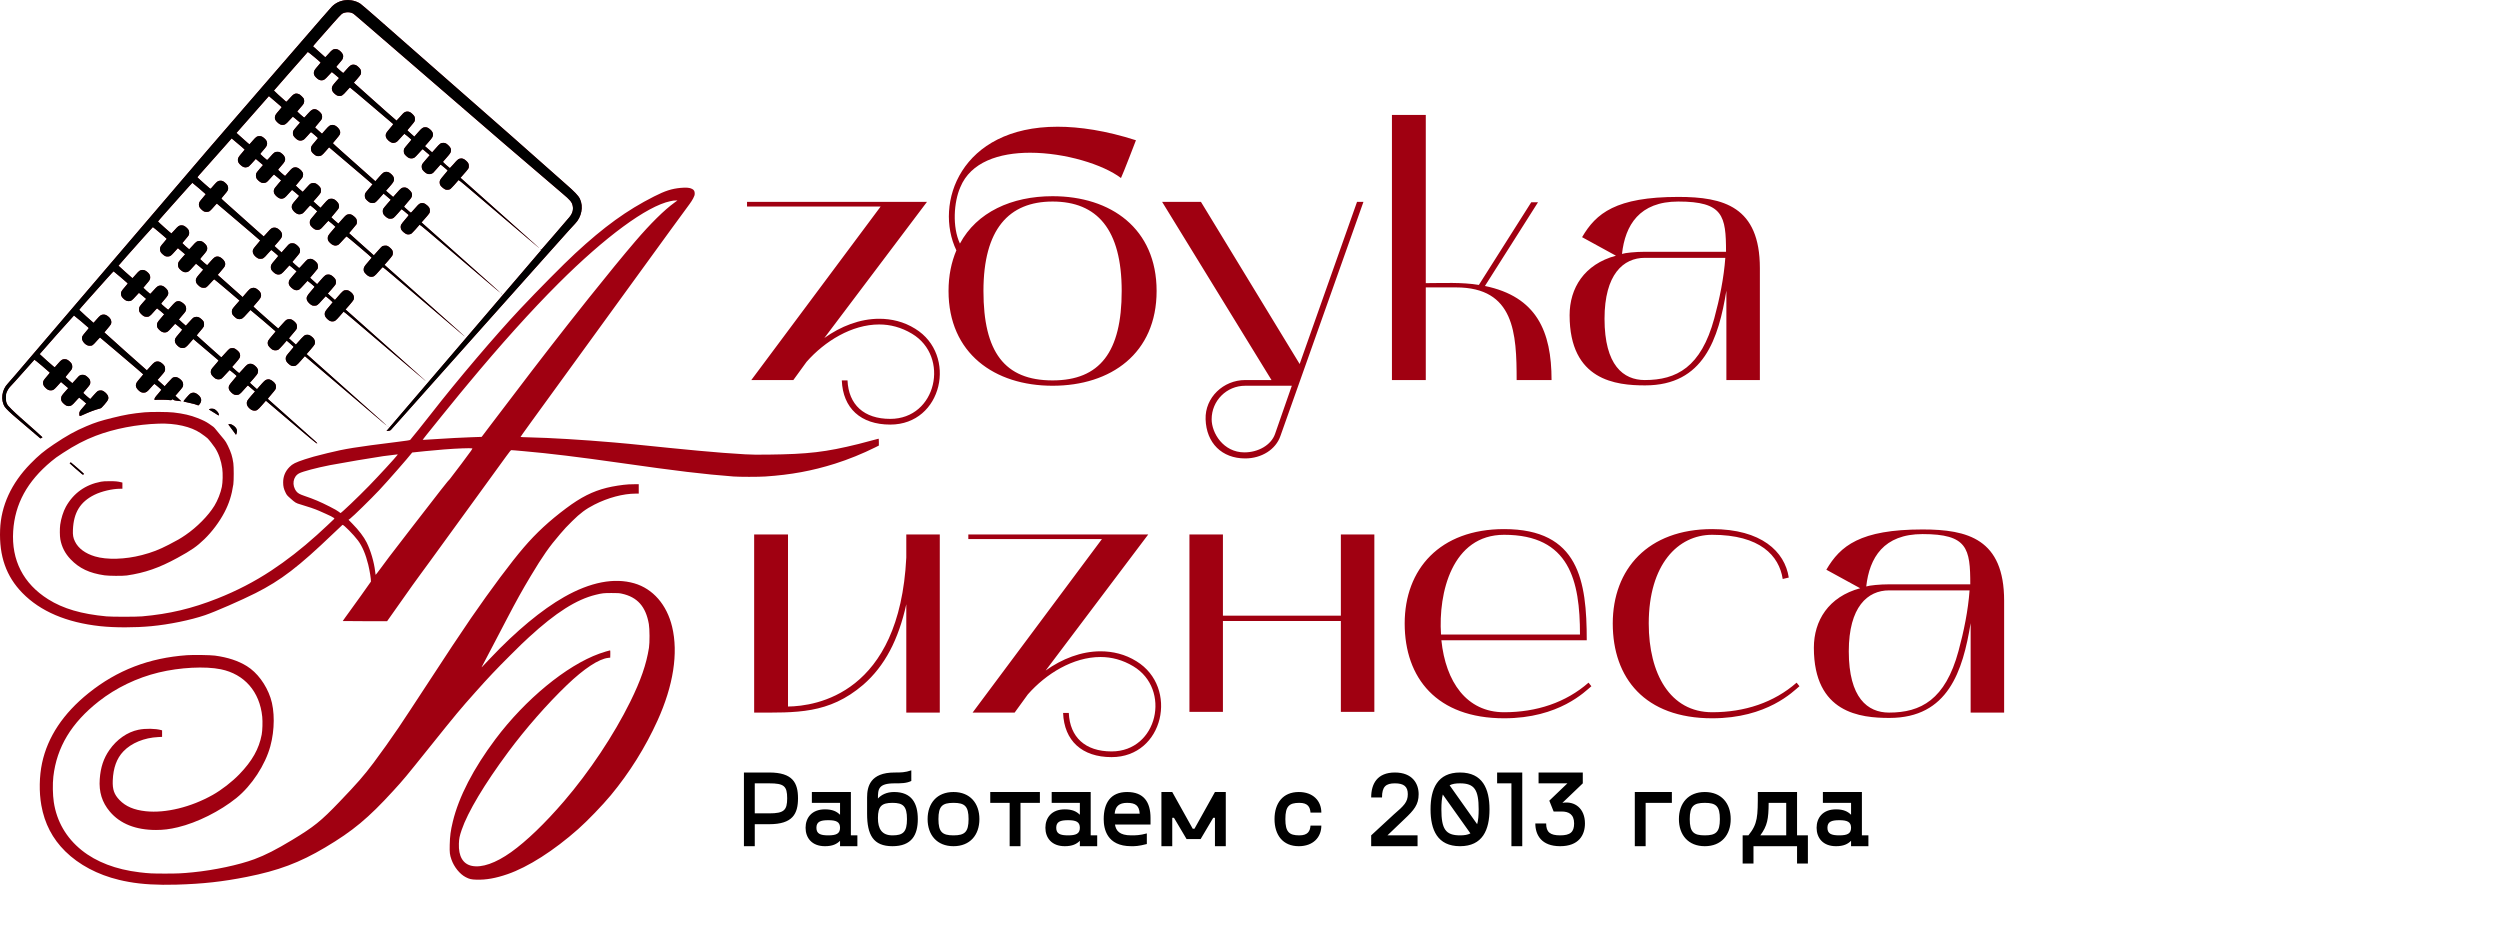 <?xml version="1.0" encoding="UTF-8"?> <svg xmlns="http://www.w3.org/2000/svg" width="842" height="315" viewBox="0 0 842 315" fill="none"> <path d="M259.096 260.18H250.555V285H254.205V277.59H259.096C266.98 277.59 268.769 274.086 268.769 268.867C268.769 263.647 266.98 260.18 259.096 260.18ZM259.096 273.94H254.205V263.83H259.096C264.06 263.83 265.119 264.742 265.119 268.867C265.119 272.882 264.06 273.94 259.096 273.94ZM286.576 281.35V266.75H273.436V270.4H282.926V274.415C281.831 273.32 280.407 272.59 277.852 272.59C273.399 272.59 271.319 275.437 271.319 278.795C271.319 282.153 273.399 285 277.852 285C280.407 285 281.831 284.27 282.926 283.175V285H288.766V281.35H286.576ZM278.947 281.35C276.283 281.35 274.969 280.802 274.969 278.795C274.969 276.787 276.283 276.24 278.947 276.24C281.612 276.24 282.926 276.787 282.926 278.795C282.926 280.802 281.612 281.35 278.947 281.35ZM301.125 266.75C298.57 266.75 296.782 267.735 295.687 268.94C295.687 265.801 295.796 263.83 301.308 263.83C303.498 263.83 305.286 263.83 306.929 263.027V259.45C304.812 260.18 303.425 260.18 301.308 260.18C293.059 260.18 292.037 264.961 292.037 268.575V274.05C292.037 281.204 294.117 285 300.578 285C307.038 285 309.119 281.24 309.119 275.875C309.119 270.509 307.038 266.75 301.125 266.75ZM300.578 281.35C297.001 281.35 295.687 279.16 295.687 275.51C295.687 271.495 297.001 270.4 300.578 270.4C304.155 270.4 305.469 271.495 305.469 275.875C305.469 280.255 304.155 281.35 300.578 281.35ZM321.14 285C326.688 285 329.864 281.24 329.864 275.875C329.864 270.509 326.688 266.75 321.14 266.75C315.592 266.75 312.417 270.509 312.417 275.875C312.417 281.24 315.592 285 321.14 285ZM321.14 281.35C317.381 281.35 316.067 280.255 316.067 275.875C316.067 271.495 317.381 270.4 321.14 270.4C324.9 270.4 326.214 271.495 326.214 275.875C326.214 280.255 324.9 281.35 321.14 281.35ZM350.235 266.75H333.518V270.4H340.052V285H343.702V270.4H350.235V266.75ZM367.346 281.35V266.75H354.206V270.4H363.696V274.415C362.601 273.32 361.178 272.59 358.623 272.59C354.17 272.59 352.089 275.437 352.089 278.795C352.089 282.153 354.17 285 358.623 285C361.178 285 362.601 284.27 363.696 283.175V285H369.536V281.35H367.346ZM359.718 281.35C357.053 281.35 355.739 280.802 355.739 278.795C355.739 276.787 357.053 276.24 359.718 276.24C362.382 276.24 363.696 276.787 363.696 278.795C363.696 280.802 362.382 281.35 359.718 281.35ZM387.497 275.51C387.497 270.144 385.234 266.75 379.613 266.75C373.992 266.75 371.729 270.509 371.729 275.875C371.729 279.123 372.751 285 381 285C382.387 285 383.409 285 386.256 284.27V280.693C383.884 281.35 382.46 281.35 381 281.35C377.022 281.35 375.854 279.78 375.525 277.7H387.497V275.51ZM379.613 270.4C382.497 270.4 383.701 271.385 383.847 274.05H375.416C375.635 271.604 376.876 270.4 379.613 270.4ZM409.195 266.75L402.297 279.123H401.713L394.814 266.75H391.164V285H394.814V275.437H395.398L399.632 282.591H404.377L408.611 275.437H409.195V285H412.845V266.75H409.195ZM429.26 275.875C429.26 281.24 432.07 285 437.436 285C442.217 285 445.028 282.043 445.028 278.065H441.378C441.232 279.963 440.465 281.35 437.618 281.35C434.224 281.35 432.91 280.255 432.91 275.875C432.91 271.495 434.224 270.4 437.618 270.4C440.465 270.4 441.232 271.787 441.378 273.685H445.028C445.028 269.706 442.217 266.75 437.436 266.75C432.07 266.75 429.26 270.509 429.26 275.875ZM473.017 275.875C476.229 272.845 477.799 271.02 477.799 267.48C477.799 263.939 475.718 260.18 469.805 260.18C463.892 260.18 461.812 263.939 461.812 268.575H465.462C465.462 264.925 466.776 263.83 469.805 263.83C472.835 263.83 474.149 264.925 474.149 267.48C474.149 270.144 472.835 271.385 469.44 274.305L461.812 281.35V285H477.434V281.35H467.287L473.017 275.875ZM491.736 260.18C484.144 260.18 481.808 265.655 481.808 272.59C481.808 279.525 484.144 285 491.736 285C499.328 285 501.664 279.525 501.664 272.59C501.664 265.655 499.328 260.18 491.736 260.18ZM498.014 272.59C498.014 274.67 497.868 276.349 497.503 277.59L488.232 264.487C489.108 264.012 490.276 263.83 491.736 263.83C496.591 263.83 498.014 265.983 498.014 272.59ZM485.458 272.59C485.458 270.509 485.604 268.867 485.933 267.589L495.24 280.693C494.328 281.167 493.196 281.35 491.736 281.35C486.845 281.35 485.458 279.196 485.458 272.59ZM512.697 260.18H504.229V263.83H509.047V285H512.697V260.18ZM526.221 270.4L533.083 263.83V260.18H518.191V263.83H527.9L521.805 269.67L523.265 273.32H526.002C528.302 273.32 530.163 274.232 530.163 277.335C530.163 280.255 528.849 281.35 525.455 281.35C522.06 281.35 520.746 280.255 520.746 277.335H517.096C517.096 281.24 519.177 285 525.455 285C531.733 285 533.813 281.24 533.813 277.335C533.813 272.334 530.419 269.67 526.221 270.4ZM563.085 266.75H550.602V285H554.252V270.4H563.085V266.75ZM574.181 285C579.729 285 582.904 281.24 582.904 275.875C582.904 270.509 579.729 266.75 574.181 266.75C568.633 266.75 565.457 270.509 565.457 275.875C565.457 281.24 568.633 285 574.181 285ZM574.181 281.35C570.421 281.35 569.107 280.255 569.107 275.875C569.107 271.495 570.421 270.4 574.181 270.4C577.94 270.4 579.254 271.495 579.254 275.875C579.254 280.255 577.94 281.35 574.181 281.35ZM605.247 281.35V266.75H592.034V266.859C592.034 275.072 592.034 277.444 588.858 281.35H586.924V290.84H590.574V285H605.247V290.84H608.897V281.35H605.247ZM592.873 281.35C595.246 278.101 595.647 275.875 595.684 270.4H601.597V281.35H592.873ZM627.088 281.35V266.75H613.948V270.4H623.438V274.415C622.343 273.32 620.919 272.59 618.364 272.59C613.911 272.59 611.831 275.437 611.831 278.795C611.831 282.153 613.911 285 618.364 285C620.919 285 622.343 284.27 623.438 283.175V285H629.278V281.35H627.088ZM619.459 281.35C616.795 281.35 615.481 280.802 615.481 278.795C615.481 276.787 616.795 276.24 619.459 276.24C622.124 276.24 623.438 276.787 623.438 278.795C623.438 280.802 622.124 281.35 619.459 281.35Z" fill="black"></path> <path d="M296.6 69.56L253.04 128H267.2L271.64 121.88C277.76 114.92 286.88 109.28 296.12 109.28C299.84 109.28 303.56 110.24 307.16 112.4C320 120.08 315.44 141.08 299.84 141.08C290.96 141.08 285.8 136.28 285.44 128.12H283.52C283.88 137.48 289.88 143 299.84 143C317.48 143 322.52 119.48 308.24 110.72C304.4 108.32 300.2 107.36 296.12 107.36C289.64 107.36 283.16 109.88 277.64 113.84L312.2 68H251.6V69.56H296.6ZM322.106 84.32C320.426 88.28 319.466 92.84 319.466 98C319.466 119 334.946 129.92 354.506 129.92C374.186 129.92 389.546 119 389.546 98C389.546 77 374.186 66.08 354.506 66.08C340.706 66.08 328.946 71.48 323.306 82.04C320.666 76.4 321.266 68 323.426 63.08C326.906 54.56 336.506 51.44 346.946 51.44C358.706 51.44 371.546 55.4 377.546 59.96C378.266 58.52 382.586 47.24 382.586 47.24C372.506 44 363.626 42.68 356.186 42.68C323.426 42.68 314.546 68.6 322.106 84.32ZM354.506 67.88C369.506 67.88 377.786 77.24 377.786 98C377.786 118.52 370.466 128.12 354.506 128.12C338.306 128.12 331.226 118.52 331.226 98C331.226 77.24 339.746 67.88 354.506 67.88ZM391.405 68L428.245 128H419.365C412.045 128 405.805 133.88 406.045 141.2C406.285 149.24 411.565 154.4 419.365 154.4C424.885 154.4 429.685 151.4 431.245 146.84L459.205 68H457.045L437.725 122.6L404.485 68H391.405ZM419.365 129.92H435.085L429.445 146.12C428.125 149.96 423.685 152.36 419.125 152.36C412.045 152.36 408.085 145.88 408.085 141.2C408.085 134.96 413.125 129.92 419.365 129.92ZM468.805 128H480.205V96.8H490.405C510.085 96.8 510.805 112.28 510.805 128H522.565C522.565 111.56 517.525 99.92 500.125 96.32L518.005 68.12H515.725L498.085 95.96C492.205 95 486.085 95.36 480.205 95.36V38.72H468.805V128ZM554.085 129.8C573.885 129.8 578.805 113.96 581.445 97.88V128H592.725V90.32C592.725 69.56 580.485 66.32 565.245 66.32C544.245 66.32 537.525 71.84 532.845 79.88L544.245 86.12C533.565 89 528.645 97.04 528.645 106.16C528.645 128.24 544.365 129.8 554.085 129.8ZM553.965 86.84H581.085C580.605 93.56 579.165 100.64 577.365 107.24C572.925 123.68 564.645 128 553.965 128C546.765 128 540.405 123.08 540.405 107.36C540.405 92.36 546.765 86.84 553.965 86.84ZM546.285 85.52C547.365 75.8 552.165 67.88 565.245 67.88C580.365 67.88 581.325 72.68 581.325 84.8H553.965C550.845 84.8 547.365 85.16 546.285 85.52Z" fill="#A00011"></path> <path d="M254 240C268.16 240 279.08 240.6 290.72 230.64C298.04 224.28 302.6 215.4 305.24 203.52V240H316.52V180H305.24V187.8C302.96 233.76 274.76 237.84 265.4 237.96V180H254V240ZM371.131 181.56L327.571 240H341.731L346.171 233.88C352.291 226.92 361.411 221.28 370.651 221.28C374.371 221.28 378.091 222.24 381.691 224.4C394.531 232.08 389.971 253.08 374.371 253.08C365.491 253.08 360.331 248.28 359.971 240.12H358.051C358.411 249.48 364.411 255 374.371 255C392.011 255 397.051 231.48 382.771 222.72C378.931 220.32 374.731 219.36 370.651 219.36C364.171 219.36 357.691 221.88 352.171 225.84L386.731 180H326.131V181.56H371.131ZM400.602 180V239.76H411.882V209.16H451.602V239.76H462.882V180H451.602V207.36H411.882V180H400.602ZM506.578 241.92C525.178 241.92 533.938 232.8 535.978 231.12L535.018 229.92C527.338 236.64 517.498 239.88 506.578 239.88C493.978 239.88 486.898 229.68 485.458 215.64H534.418C534.418 195.6 531.778 178.2 506.578 178.2C484.978 178.2 473.098 191.64 473.098 210C473.098 228.36 483.898 241.92 506.578 241.92ZM506.578 180.12C528.658 180.12 532.138 195.6 532.138 213.72H485.338C484.378 199.68 489.058 180.12 506.578 180.12ZM576.657 241.92C595.257 241.92 604.017 232.8 606.057 231.12L605.097 229.92C597.417 236.64 587.577 239.88 576.657 239.88C562.497 239.88 555.297 226.92 555.297 210C555.297 190.08 565.137 180.12 576.657 180.12C592.857 180.12 599.217 187.2 600.417 195L602.457 194.52C601.137 185.76 593.217 178.2 576.657 178.2C555.057 178.2 543.177 191.64 543.177 210C543.177 228.36 553.977 241.92 576.657 241.92ZM636.351 241.8C656.151 241.8 661.071 225.96 663.711 209.88V240H674.991V202.32C674.991 181.56 662.751 178.32 647.511 178.32C626.511 178.32 619.791 183.84 615.111 191.88L626.511 198.12C615.831 201 610.911 209.04 610.911 218.16C610.911 240.24 626.631 241.8 636.351 241.8ZM636.231 198.84H663.351C662.871 205.56 661.431 212.64 659.631 219.24C655.191 235.68 646.911 240 636.231 240C629.031 240 622.671 235.08 622.671 219.36C622.671 204.36 629.031 198.84 636.231 198.84ZM628.551 197.52C629.631 187.8 634.431 179.88 647.511 179.88C662.631 179.88 663.591 184.68 663.591 196.8H636.231C633.111 196.8 629.631 197.16 628.551 197.52Z" fill="#A00011"></path> <path fill-rule="evenodd" clip-rule="evenodd" d="M116.162 0.086C114.379 0.337 112.892 1.079 111.711 2.305C111.386 2.643 109.865 4.371 108.33 6.146C105.488 9.434 101.329 14.238 91.36 25.75C88.286 29.299 84.946 33.157 83.938 34.323C81.397 37.261 78.185 40.972 76.688 42.699C71.433 48.759 70.409 49.952 56.756 65.927C50.679 73.037 37.937 87.94 28.429 99.058C26.934 100.806 22.376 106.138 18.301 110.907C14.226 115.675 10.169 120.422 9.285 121.455C8.401 122.488 6.664 124.526 5.424 125.983C4.184 127.44 2.93 128.879 2.636 129.181C0.598 131.273 0.145 134.728 1.609 137.013C2.006 137.632 3.619 139.181 5.518 140.767C6.889 141.912 12.895 147.035 13.411 147.499C13.628 147.695 13.636 147.695 13.966 147.518C14.15 147.419 14.3 147.31 14.3 147.275C14.3 147.212 10.138 143.491 6.922 140.68C6.017 139.888 4.665 138.631 3.917 137.886C2.696 136.67 2.528 136.462 2.279 135.857C2.021 135.233 2.001 135.089 2 133.93C1.999 132.778 2.021 132.628 2.266 132.052C2.608 131.245 3.068 130.558 3.658 129.969C4.112 129.516 4.927 128.61 9.37 123.623C10.503 122.351 11.479 121.258 11.539 121.193C11.624 121.101 12.232 121.571 14.205 123.25C15.611 124.446 16.774 125.459 16.79 125.501C16.806 125.543 16.355 126.111 15.787 126.763C14.673 128.044 14.492 128.357 14.495 128.99C14.498 129.582 14.773 130.1 15.395 130.684C16.04 131.289 16.439 131.474 17.099 131.474C17.836 131.474 18.149 131.289 18.987 130.361C19.408 129.894 19.931 129.317 20.149 129.079L20.546 128.646L21.766 129.682L22.986 130.719L22.093 131.728C20.758 133.239 20.634 133.437 20.59 134.133C20.541 134.901 20.716 135.267 21.46 135.955C22.127 136.571 22.545 136.772 23.16 136.772C23.914 136.772 24.304 136.498 25.495 135.13C26.095 134.44 26.63 133.891 26.684 133.908C26.805 133.949 29.053 135.839 29.058 135.905C29.06 135.932 28.604 136.473 28.044 137.109C26.805 138.516 26.709 138.682 26.715 139.401C26.721 140.213 26.796 140.243 27.736 139.814C30.252 138.665 31.877 138.054 33.748 137.555C34.075 137.467 34.299 137.262 35.185 136.236C36.546 134.662 36.717 134.19 36.29 133.198C36.04 132.617 35.014 131.717 34.422 131.557C33.977 131.438 33.334 131.504 32.933 131.711C32.779 131.79 32.186 132.387 31.615 133.037C31.044 133.687 30.529 134.272 30.471 134.337C30.391 134.428 30.092 134.214 29.209 133.432C28.573 132.869 28.039 132.376 28.024 132.338C28.008 132.299 28.48 131.713 29.073 131.036C29.665 130.359 30.21 129.662 30.283 129.487C30.476 129.025 30.449 128.326 30.218 127.851C30.011 127.422 29.253 126.713 28.679 126.411C28.254 126.187 27.39 126.181 26.991 126.399C26.569 126.629 26.505 126.691 25.411 127.934C24.862 128.556 24.391 129.065 24.364 129.065C24.302 129.065 22.136 127.151 22.061 127.03C22.032 126.982 22.466 126.414 23.026 125.767C23.587 125.12 24.111 124.453 24.191 124.285C24.398 123.85 24.376 123.042 24.144 122.564C23.926 122.115 23.06 121.324 22.556 121.114C22.371 121.037 22.024 120.974 21.784 120.974C20.99 120.974 20.65 121.192 19.638 122.357C19.125 122.947 18.631 123.51 18.541 123.609C18.382 123.78 18.279 123.7 15.88 121.559C14.507 120.334 13.372 119.299 13.358 119.26C13.335 119.19 24.78 106.31 24.912 106.256C24.981 106.229 29.865 110.344 29.914 110.471C29.929 110.511 29.478 111.078 28.912 111.732C28.345 112.385 27.822 113.061 27.75 113.235C27.427 114.006 27.693 114.907 28.456 115.624C29.073 116.204 29.587 116.446 30.199 116.446C31.102 116.446 31.204 116.375 32.658 114.731C33.188 114.133 33.655 113.656 33.696 113.672C33.737 113.688 36.063 115.651 38.865 118.035C41.667 120.42 44.918 123.185 46.09 124.18C47.263 125.175 48.233 126.023 48.248 126.064C48.262 126.105 47.759 126.731 47.13 127.456C45.968 128.794 45.758 129.16 45.763 129.847C45.766 130.355 46.07 130.898 46.663 131.454C47.311 132.063 47.706 132.244 48.381 132.244C49.199 132.244 49.541 132.004 50.779 130.561C51.389 129.85 51.94 129.276 52.003 129.287C52.162 129.314 54.35 131.186 54.35 131.295C54.35 131.344 53.867 131.935 53.278 132.609C52.19 133.852 52.034 134.092 52.034 134.519C52.034 134.744 52.054 134.753 52.396 134.681C52.898 134.575 55.865 134.607 56.859 134.73C57.627 134.824 57.693 134.819 57.89 134.635L58.101 134.438L58.406 134.655C58.627 134.812 58.928 134.893 59.498 134.95C59.931 134.994 60.459 135.056 60.671 135.088L61.057 135.146L60.622 134.731C60.383 134.502 59.932 134.086 59.62 133.805L59.053 133.295L59.244 133.083C60.355 131.847 61.443 130.515 61.551 130.257C61.745 129.792 61.717 129.097 61.483 128.615C61.186 128.003 60.147 127.173 59.52 127.047C58.957 126.934 58.403 127.031 58.025 127.309C57.888 127.409 57.255 128.079 56.62 128.798L55.463 130.105L54.834 129.547C54.488 129.24 53.948 128.754 53.634 128.468L53.062 127.948L54.093 126.776C55.544 125.125 55.604 125.026 55.604 124.28C55.604 123.492 55.401 123.089 54.698 122.486C54.047 121.928 53.635 121.744 53.032 121.744C52.264 121.744 51.895 122.005 50.645 123.428C50.016 124.144 49.484 124.731 49.463 124.731C49.4 124.731 35.145 112.007 35.145 111.95C35.145 111.922 35.612 111.36 36.183 110.701C36.753 110.042 37.279 109.364 37.351 109.193C37.698 108.377 37.393 107.399 36.577 106.712C35.888 106.132 35.48 105.945 34.908 105.948C34.086 105.951 33.748 106.181 32.59 107.521C32.012 108.191 31.524 108.739 31.507 108.739C31.421 108.739 26.674 104.439 26.67 104.356C26.667 104.303 27.629 103.176 28.806 101.852C35.176 94.689 38.182 91.354 38.252 91.376C38.36 91.409 43.004 95.357 43.038 95.445C43.054 95.484 42.603 96.051 42.036 96.704C40.948 97.959 40.743 98.304 40.743 98.875C40.743 99.531 40.947 99.968 41.509 100.515C42.183 101.173 42.679 101.418 43.334 101.418C44.142 101.418 44.389 101.253 45.618 99.887C46.243 99.193 46.773 98.625 46.796 98.625C46.819 98.625 47.377 99.085 48.034 99.647L49.231 100.669L48.34 101.676C46.978 103.217 46.889 103.354 46.842 104.01C46.785 104.79 46.939 105.173 47.546 105.761C48.273 106.467 48.569 106.631 49.226 106.69C50.127 106.772 50.462 106.556 51.748 105.071C52.343 104.382 52.868 103.831 52.913 103.847C53.025 103.885 55.301 105.789 55.307 105.849C55.309 105.876 54.835 106.44 54.253 107.102C53.023 108.502 52.861 108.784 52.867 109.51C52.872 110.144 53.039 110.494 53.595 111.04C54.282 111.715 54.788 111.966 55.46 111.966C56.259 111.965 56.548 111.762 57.832 110.297C58.42 109.626 58.935 109.064 58.976 109.049C59.052 109.021 61.325 110.909 61.372 111.039C61.387 111.078 60.877 111.709 60.24 112.441C59.488 113.304 59.047 113.894 58.984 114.121C58.739 115.002 58.967 115.656 59.788 116.426C60.436 117.035 60.831 117.217 61.506 117.217C62.323 117.217 62.663 116.977 63.948 115.491L65.102 114.158L66.023 114.946C66.529 115.379 68.42 116.984 70.225 118.513C72.03 120.041 73.546 121.327 73.595 121.371C73.646 121.416 73.439 121.726 73.107 122.103C71.368 124.07 71.162 124.342 71.046 124.822C70.864 125.582 71.089 126.196 71.794 126.868C72.102 127.161 72.504 127.481 72.689 127.579C73.162 127.831 74.077 127.825 74.519 127.568C74.705 127.46 75.389 126.766 76.039 126.027C76.69 125.287 77.264 124.668 77.317 124.651C77.409 124.62 79.731 126.544 79.731 126.652C79.731 126.682 79.204 127.311 78.56 128.049C77.916 128.787 77.309 129.567 77.211 129.782C76.823 130.635 77.06 131.42 77.954 132.236C78.635 132.857 78.979 133.015 79.649 133.015C80.491 133.015 80.805 132.79 82.19 131.191C83.422 129.768 83.444 129.749 83.636 129.921C83.744 130.017 84.296 130.489 84.864 130.97L85.895 131.845L84.683 133.225C84.017 133.984 83.391 134.778 83.292 134.99C82.935 135.757 83.111 136.609 83.765 137.287C84.403 137.948 84.9 138.231 85.52 138.288C86.441 138.371 86.75 138.161 88.261 136.431L89.553 134.951L97.984 142.122C103.894 147.15 106.482 149.294 106.64 149.295C107.038 149.296 108.073 150.247 95.799 139.332C92.827 136.688 90.334 134.471 90.26 134.404C90.148 134.301 90.335 134.044 91.397 132.835C92.096 132.04 92.732 131.236 92.81 131.049C93.004 130.585 92.985 129.87 92.766 129.388C92.512 128.829 91.44 127.959 90.824 127.812C90.439 127.72 90.264 127.727 89.83 127.853C89.28 128.013 88.936 128.341 87.122 130.438L86.56 131.088L85.877 130.486C85.501 130.155 84.962 129.668 84.677 129.403L84.16 128.921L85.422 127.482C86.474 126.283 86.709 125.958 86.834 125.53C87.083 124.673 86.819 123.978 85.968 123.253C85.322 122.702 84.9 122.515 84.3 122.515C83.518 122.515 83.17 122.767 81.854 124.289C81.19 125.057 80.609 125.686 80.562 125.689C80.492 125.693 79.397 124.744 78.393 123.809L78.165 123.596L79.343 122.261C79.99 121.526 80.608 120.735 80.716 120.502C80.944 120.005 80.921 119.392 80.651 118.827C80.429 118.359 79.317 117.436 78.815 117.3C78.368 117.18 77.726 117.247 77.322 117.455C77.167 117.535 76.489 118.229 75.816 118.997C74.594 120.39 74.59 120.393 74.371 120.226C74.251 120.134 73.377 119.363 72.43 118.514C71.483 117.665 69.72 116.09 68.513 115.015C67.306 113.94 66.296 113.022 66.267 112.977C66.239 112.931 66.722 112.316 67.34 111.611C67.958 110.906 68.523 110.189 68.596 110.019C68.79 109.568 68.765 108.705 68.546 108.278C68.346 107.885 67.548 107.167 67.006 106.892C66.546 106.657 65.807 106.666 65.298 106.911C65.02 107.046 64.545 107.508 63.762 108.405C63.14 109.119 62.61 109.703 62.587 109.703C62.517 109.703 60.237 107.653 60.238 107.591C60.238 107.561 60.677 107.037 61.213 106.427C62.593 104.859 62.683 104.709 62.687 103.989C62.69 103.208 62.452 102.762 61.699 102.143C60.802 101.406 60.097 101.245 59.317 101.599C58.991 101.746 57.902 102.871 56.67 104.331C56.615 104.397 54.337 102.453 54.273 102.286C54.258 102.245 54.726 101.66 55.313 100.986C56.425 99.712 56.666 99.313 56.666 98.744C56.666 98.106 56.458 97.663 55.9 97.115C55.187 96.413 54.728 96.18 54.058 96.175C53.301 96.17 52.926 96.433 51.694 97.833C51.121 98.484 50.617 99.004 50.574 98.989C50.441 98.942 48.27 96.983 48.272 96.911C48.273 96.873 48.731 96.322 49.291 95.686C50.417 94.406 50.586 94.107 50.586 93.393C50.586 92.739 50.316 92.218 49.705 91.695C49.019 91.107 48.609 90.918 48.032 90.92C47.21 90.924 46.873 91.153 45.714 92.495C45.134 93.166 44.631 93.703 44.596 93.689C44.499 93.651 39.925 89.556 39.901 89.486C39.89 89.452 41.106 88.053 42.603 86.376C44.101 84.698 46.694 81.786 48.367 79.903C50.038 78.021 51.442 76.478 51.486 76.474C51.586 76.467 56.171 80.344 56.178 80.443C56.181 80.484 55.76 80.995 55.242 81.579C53.999 82.984 53.837 83.279 53.895 84.042C53.947 84.728 54.163 85.098 54.864 85.703C55.514 86.263 55.803 86.39 56.423 86.39C57.214 86.39 57.509 86.22 58.36 85.275C58.782 84.806 59.304 84.231 59.521 83.996L59.916 83.568L61.135 84.606L62.354 85.643L61.464 86.649C60.075 88.219 60.01 88.323 59.965 89.038C59.914 89.83 60.142 90.324 60.828 90.912C61.51 91.495 61.925 91.689 62.495 91.689C63.299 91.689 63.671 91.432 64.869 90.047C65.463 89.36 65.978 88.799 66.013 88.799C66.048 88.799 66.61 89.256 67.261 89.816L68.445 90.833L68.177 91.153C68.029 91.328 67.529 91.906 67.064 92.436C66.556 93.016 66.159 93.568 66.068 93.821C65.899 94.288 65.938 94.897 66.163 95.333C66.361 95.715 67.164 96.481 67.619 96.722C68.079 96.966 68.912 97.004 69.389 96.803C69.588 96.719 70.155 96.169 70.876 95.358C71.516 94.638 72.09 94.053 72.152 94.059C72.213 94.065 74.16 95.682 76.478 97.653L80.692 101.236L79.543 102.54C78.91 103.258 78.325 103.988 78.242 104.163C78.047 104.573 78.047 105.393 78.242 105.803C78.441 106.221 79.438 107.166 79.869 107.346C80.055 107.424 80.412 107.487 80.662 107.487C81.445 107.487 81.816 107.223 83.104 105.75C83.752 105.01 84.313 104.404 84.351 104.404C84.435 104.404 92.797 111.506 92.832 111.607C92.845 111.646 92.329 112.283 91.685 113.021C91.04 113.759 90.433 114.54 90.336 114.755C90.109 115.252 90.109 115.81 90.335 116.301C90.547 116.764 91.467 117.652 91.935 117.847C92.434 118.056 93.288 118.027 93.714 117.789C93.909 117.679 94.629 116.946 95.314 116.159L96.561 114.729L97.717 115.712C98.353 116.252 98.889 116.742 98.909 116.799C98.928 116.856 98.418 117.505 97.775 118.24C96.425 119.785 96.233 120.101 96.233 120.781C96.233 121.422 96.478 121.885 97.136 122.485C97.789 123.081 98.209 123.286 98.779 123.286C99.635 123.286 99.903 123.094 101.344 121.453L102.676 119.936L104.159 121.191C104.975 121.881 106.337 123.039 107.187 123.763C108.036 124.487 113.443 129.082 119.202 133.973C124.961 138.865 129.792 142.978 129.938 143.113C130.084 143.248 130.203 143.334 130.203 143.303C130.203 143.273 129.477 142.604 128.589 141.816C127.701 141.029 125.516 139.084 123.733 137.495C121.951 135.905 118.716 133.022 116.544 131.088C114.373 129.155 110.748 125.925 108.49 123.912C106.231 121.898 104.13 120.027 103.82 119.753L103.257 119.255L104.525 117.807C105.223 117.01 105.857 116.206 105.935 116.02C106.291 115.17 106.007 114.234 105.179 113.529C104.482 112.936 104.086 112.749 103.519 112.747C102.632 112.743 102.486 112.863 100.19 115.458L99.659 116.058L98.485 115.024C97.839 114.455 97.307 113.967 97.303 113.939C97.298 113.911 97.839 113.268 98.503 112.51C99.168 111.751 99.782 110.994 99.869 110.826C100.099 110.383 100.081 109.549 99.83 109.07C99.595 108.62 98.721 107.838 98.221 107.629C97.744 107.43 97.044 107.451 96.575 107.678C96.302 107.81 95.809 108.295 94.986 109.243C94.329 109.999 93.756 110.632 93.713 110.649C93.64 110.678 85.406 103.402 85.351 103.26C85.337 103.224 85.825 102.632 86.435 101.945C87.686 100.535 87.934 100.122 87.934 99.443C87.934 98.804 87.641 98.246 87.036 97.731C86.135 96.964 85.607 96.796 84.818 97.025C84.231 97.195 84.016 97.389 82.645 98.984L81.715 100.066L81.422 99.794C81.262 99.645 79.546 98.117 77.609 96.4C75.673 94.683 73.916 93.121 73.705 92.928L73.322 92.578L74.041 91.745C75.442 90.125 75.66 89.833 75.776 89.418C76.008 88.592 75.656 87.769 74.768 87.062C74.152 86.571 73.768 86.407 73.217 86.4C72.516 86.39 72.123 86.664 70.999 87.943C70.422 88.599 69.902 89.19 69.843 89.256C69.76 89.35 69.476 89.148 68.581 88.357C67.946 87.797 67.414 87.303 67.398 87.261C67.382 87.219 67.85 86.632 68.438 85.959C69.581 84.648 69.791 84.29 69.791 83.645C69.791 83.052 69.57 82.611 68.995 82.053C68.295 81.374 67.841 81.15 67.178 81.154C66.392 81.159 66.027 81.413 64.833 82.784C64.259 83.443 63.76 83.982 63.724 83.982C63.632 83.982 61.394 81.961 61.397 81.88C61.398 81.844 61.853 81.298 62.408 80.666C62.962 80.034 63.482 79.377 63.563 79.206C63.772 78.768 63.751 77.96 63.52 77.486C63.313 77.063 62.541 76.347 61.987 76.065C61.797 75.969 61.437 75.89 61.183 75.89C60.343 75.89 60.036 76.094 58.873 77.419C58.286 78.088 57.773 78.636 57.732 78.636C57.617 78.636 53.207 74.697 53.202 74.59C53.2 74.537 54.423 73.121 55.921 71.444C57.419 69.766 60.012 66.854 61.684 64.971C63.356 63.089 64.754 61.557 64.79 61.567C64.903 61.598 69.298 65.338 69.303 65.407C69.306 65.443 68.885 65.954 68.367 66.543C67.85 67.131 67.329 67.791 67.209 68.01C66.918 68.542 66.918 69.255 67.209 69.789C67.448 70.227 68.216 70.955 68.7 71.204C69.114 71.417 70.031 71.411 70.463 71.194C70.749 71.05 71.734 70.031 72.719 68.859C72.916 68.625 73.03 68.559 73.122 68.623C73.192 68.673 74.936 70.15 76.997 71.906C79.058 73.662 82.286 76.408 84.17 78.009C86.054 79.61 87.608 80.95 87.622 80.988C87.637 81.025 87.146 81.633 86.533 82.338C85.92 83.043 85.354 83.772 85.276 83.957C84.854 84.966 85.36 86.025 86.674 86.881C87.039 87.119 87.199 87.161 87.745 87.161C88.599 87.161 88.871 86.968 90.212 85.409C90.79 84.737 91.298 84.184 91.341 84.181C91.455 84.172 93.724 86.11 93.724 86.217C93.724 86.267 93.243 86.855 92.655 87.524C91.419 88.929 91.215 89.274 91.215 89.954C91.215 90.619 91.386 90.978 91.973 91.545C92.653 92.201 93.157 92.459 93.757 92.459C94.579 92.459 94.935 92.208 96.231 90.72C96.874 89.981 97.431 89.377 97.468 89.377C97.528 89.378 98.692 90.335 99.59 91.122L99.907 91.4L98.657 92.847C97.578 94.095 97.392 94.359 97.304 94.77C97.12 95.629 97.306 96.118 98.106 96.873C99.049 97.763 99.969 97.974 100.803 97.492C100.97 97.395 101.639 96.711 102.289 95.971C102.939 95.232 103.51 94.614 103.558 94.598C103.642 94.57 105.908 96.445 105.957 96.583C105.97 96.622 105.445 97.266 104.789 98.014C103.314 99.697 103.119 100.121 103.383 101.07C103.505 101.508 104.202 102.293 104.817 102.686C105.177 102.915 105.348 102.959 105.879 102.959C106.753 102.958 106.991 102.789 108.427 101.147C109.09 100.388 109.66 99.768 109.694 99.768C109.793 99.767 112.06 101.722 112.06 101.807C112.06 101.85 111.535 102.484 110.893 103.217C109.619 104.67 109.362 105.096 109.362 105.753C109.362 106.374 109.633 106.885 110.271 107.467C110.918 108.057 111.338 108.258 111.925 108.258C112.75 108.258 113.029 108.058 114.396 106.488C115.095 105.687 115.693 104.998 115.726 104.958C115.758 104.919 117.195 106.084 118.917 107.549C120.639 109.013 122.765 110.821 123.641 111.565C124.517 112.309 125.646 113.271 126.15 113.702C126.654 114.133 129.13 116.238 131.651 118.381C134.172 120.524 136.948 122.883 137.82 123.624C138.691 124.365 140.168 125.617 141.101 126.405C142.034 127.194 142.928 127.951 143.087 128.089L143.376 128.339L143.135 128.087C142.917 127.859 141.243 126.363 131.554 117.742C128.343 114.885 125.729 112.557 120.405 107.814C118.496 106.112 116.807 104.613 116.652 104.481L116.37 104.241L117.644 102.786C118.345 101.986 118.982 101.178 119.06 100.992C119.416 100.142 119.132 99.206 118.304 98.502C117.593 97.897 117.217 97.727 116.596 97.727C115.73 97.727 115.529 97.886 113.664 100.046L112.811 101.034L112.267 100.56C111.967 100.299 111.426 99.811 111.064 99.475L110.406 98.865L111.621 97.484C112.289 96.725 112.907 95.966 112.994 95.799C113.22 95.365 113.2 94.526 112.953 94.049C112.724 93.605 111.834 92.805 111.341 92.6C111.156 92.522 110.8 92.459 110.55 92.459C109.759 92.459 109.412 92.713 108.055 94.279L106.812 95.713L105.624 94.647C104.971 94.061 104.436 93.566 104.436 93.548C104.436 93.529 104.968 92.905 105.618 92.16C106.269 91.415 106.864 90.69 106.942 90.549C107.157 90.156 107.123 89.214 106.875 88.743C106.614 88.246 105.57 87.383 105.065 87.246C104.617 87.124 103.976 87.191 103.567 87.402C103.409 87.484 102.733 88.177 102.063 88.944C100.994 90.168 100.826 90.323 100.68 90.218C100.392 90.011 98.453 88.272 98.453 88.221C98.453 88.194 98.98 87.568 99.623 86.83C100.267 86.092 100.853 85.346 100.926 85.172C101.117 84.717 101.09 84.012 100.866 83.55C100.66 83.126 99.874 82.389 99.321 82.103C98.9 81.885 98.029 81.873 97.631 82.079C97.263 82.269 97.057 82.477 95.834 83.883L94.843 85.022L93.874 84.173C93.34 83.707 92.803 83.218 92.68 83.087L92.456 82.848L93.585 81.561C94.809 80.164 95.001 79.837 95.001 79.147C95.001 78.516 94.692 77.939 94.064 77.398C93.419 76.843 93.007 76.66 92.4 76.663C91.596 76.667 91.268 76.897 90.02 78.336C89.39 79.061 88.841 79.643 88.8 79.627C88.759 79.612 88.121 79.057 87.382 78.395C86.643 77.733 84.066 75.435 81.656 73.289C74.815 67.199 74.568 66.974 74.568 66.862C74.568 66.805 75.002 66.253 75.533 65.637C76.717 64.261 76.836 64.054 76.836 63.36C76.836 62.671 76.578 62.194 75.878 61.584C75.251 61.037 74.865 60.862 74.283 60.862C73.489 60.862 73.149 61.081 72.137 62.246C71.624 62.836 71.129 63.401 71.036 63.501C70.873 63.678 70.802 63.624 68.755 61.798C67.592 60.761 66.595 59.856 66.537 59.786C66.424 59.647 66.176 59.938 71.674 53.776C73.372 51.872 75.495 49.481 76.39 48.462L78.017 46.61L78.62 47.113C80.805 48.936 82.422 50.324 82.427 50.38C82.43 50.416 82.01 50.926 81.492 51.515C80.365 52.796 80.117 53.215 80.117 53.834C80.117 54.471 80.326 54.901 80.913 55.47C81.777 56.309 82.434 56.535 83.278 56.285C83.709 56.157 83.882 56.02 84.576 55.256C85.016 54.771 85.552 54.182 85.767 53.947L86.158 53.52L87.376 54.554L88.593 55.588L87.526 56.804C86.939 57.473 86.4 58.16 86.328 58.331C86.136 58.785 86.163 59.578 86.388 60.037C86.594 60.46 87.366 61.176 87.92 61.458C88.38 61.692 89.12 61.684 89.628 61.438C89.907 61.303 90.366 60.857 91.117 59.989C91.714 59.299 92.238 58.747 92.282 58.763C92.326 58.779 92.886 59.239 93.526 59.786L94.691 60.78L93.942 61.642C92.582 63.207 92.307 63.598 92.236 64.073C92.111 64.903 92.375 65.455 93.267 66.231C93.87 66.755 94.478 66.991 95.008 66.905C95.736 66.787 96.01 66.577 97.162 65.254C97.789 64.534 98.327 63.945 98.359 63.945C98.43 63.945 100.712 65.87 100.747 65.96C100.761 65.997 100.251 66.625 99.614 67.357C98.438 68.708 98.259 69.022 98.263 69.725C98.266 70.451 98.922 71.342 99.852 71.886C100.391 72.201 100.834 72.258 101.401 72.085C101.998 71.901 102.04 71.865 103.322 70.399C103.901 69.737 104.41 69.181 104.452 69.164C104.545 69.126 106.849 71.074 106.849 71.191C106.849 71.235 106.345 71.845 105.729 72.546C105.114 73.246 104.549 73.959 104.475 74.129C104.303 74.522 104.301 75.322 104.47 75.725C104.633 76.114 105.467 76.928 105.996 77.215C106.51 77.493 107.221 77.502 107.769 77.237C108.049 77.102 108.531 76.63 109.351 75.69C109.999 74.946 110.57 74.351 110.618 74.367C110.773 74.42 113.012 76.321 112.994 76.385C112.985 76.419 112.478 77.018 111.867 77.717C110.544 79.232 110.38 79.51 110.385 80.225C110.39 80.872 110.556 81.208 111.161 81.799C111.84 82.463 112.517 82.771 113.135 82.698C113.403 82.666 113.76 82.561 113.927 82.464C114.095 82.367 114.765 81.683 115.417 80.943C116.068 80.204 116.661 79.604 116.733 79.611C116.892 79.625 125.185 86.662 125.185 86.783C125.185 86.83 124.658 87.466 124.014 88.195C122.739 89.639 122.488 90.057 122.485 90.743C122.482 91.377 122.601 91.624 123.215 92.268C123.852 92.934 124.424 93.231 125.063 93.228C125.881 93.224 126.188 93.001 127.551 91.422C128.24 90.623 128.854 89.966 128.916 89.962C128.977 89.958 130.518 91.225 132.341 92.776C134.164 94.328 140.216 99.471 145.789 104.205C151.362 108.939 156.063 112.945 156.236 113.107C156.408 113.269 156.549 113.376 156.549 113.346C156.549 113.315 155.583 112.431 154.402 111.382C153.221 110.332 150.496 107.905 148.346 105.989C146.197 104.072 142.744 100.995 140.674 99.152C138.604 97.308 135.369 94.426 133.484 92.747C131.6 91.067 129.931 89.585 129.776 89.453L129.493 89.212L130.741 87.795C131.427 87.015 132.064 86.218 132.155 86.023C132.382 85.538 132.372 84.811 132.131 84.313C131.884 83.806 130.767 82.85 130.323 82.767C129.833 82.675 128.996 82.773 128.718 82.955C128.581 83.044 128.024 83.624 127.479 84.243C126.934 84.862 126.358 85.511 126.198 85.686L125.909 86.002L125.129 85.305C124.701 84.922 122.823 83.248 120.956 81.586C119.089 79.924 117.561 78.545 117.561 78.522C117.561 78.499 118.093 77.873 118.743 77.131C119.393 76.389 119.989 75.665 120.067 75.523C120.282 75.127 120.247 74.186 120 73.715C119.739 73.218 118.695 72.355 118.189 72.218C117.698 72.085 117.048 72.173 116.63 72.431C116.45 72.542 115.779 73.235 115.138 73.972L113.972 75.312L113.718 75.112C113.248 74.743 111.578 73.246 111.58 73.195C111.58 73.167 112.108 72.539 112.752 71.798C113.396 71.057 113.981 70.311 114.053 70.139C114.393 69.328 114.098 68.383 113.286 67.684C112.564 67.062 112.264 66.931 111.554 66.931C110.723 66.931 110.442 67.133 109.069 68.713L107.959 69.99L107.415 69.52C107.115 69.262 106.575 68.776 106.214 68.441L105.557 67.832L106.699 66.539C107.327 65.828 107.9 65.106 107.972 64.936C108.142 64.535 108.14 63.738 107.969 63.33C107.798 62.921 106.918 62.072 106.408 61.824C105.897 61.575 105.192 61.577 104.673 61.828C104.394 61.963 103.919 62.425 103.137 63.321C102.514 64.035 101.983 64.619 101.958 64.619C101.88 64.619 99.611 62.579 99.615 62.513C99.617 62.48 100.135 61.854 100.767 61.122C101.763 59.97 101.93 59.726 102.028 59.292C102.225 58.413 101.956 57.807 101.017 57.015C100.39 56.485 99.809 56.279 99.215 56.373C98.564 56.477 98.326 56.661 97.239 57.898C96.668 58.548 96.15 59.137 96.088 59.206C95.999 59.305 95.742 59.122 94.826 58.306C94.193 57.742 93.662 57.243 93.645 57.197C93.628 57.151 94.108 56.554 94.711 55.87C95.832 54.602 96.043 54.23 96.038 53.53C96.033 52.809 95.475 52.039 94.501 51.41C94.14 51.176 93.973 51.133 93.44 51.133C92.578 51.134 92.316 51.313 91.067 52.751C90.5 53.403 89.999 53.923 89.951 53.907C89.786 53.852 87.657 51.951 87.653 51.855C87.651 51.802 88.086 51.261 88.618 50.651C89.777 49.326 89.96 49.006 89.96 48.31C89.96 47.645 89.695 47.159 89.003 46.556C88.376 46.009 87.99 45.835 87.408 45.835C86.61 45.835 86.281 46.05 85.217 47.266C84.677 47.883 84.179 48.449 84.111 48.523C83.976 48.672 84.067 48.747 80.627 45.651L79.641 44.763L81.351 42.826C83.067 40.882 87.12 36.279 89.365 33.725L90.568 32.356L91.247 32.941C91.621 33.263 92.592 34.091 93.404 34.781C94.217 35.471 94.882 36.072 94.882 36.116C94.882 36.16 94.459 36.676 93.941 37.264C92.911 38.433 92.669 38.809 92.596 39.358C92.504 40.035 92.718 40.53 93.368 41.153C94.059 41.815 94.566 42.074 95.172 42.074C95.93 42.074 96.306 41.817 97.482 40.499C98.078 39.831 98.595 39.285 98.63 39.285C98.687 39.286 99.872 40.261 100.748 41.029L101.065 41.306L100.01 42.514C99.429 43.178 98.885 43.868 98.8 44.046C98.596 44.476 98.608 45.212 98.828 45.695C99.008 46.091 99.822 46.885 100.316 47.147C100.807 47.407 101.448 47.422 101.997 47.186C102.408 47.009 102.674 46.762 103.568 45.73C104.16 45.046 104.686 44.486 104.738 44.486C104.861 44.486 107.09 46.405 107.09 46.511C107.09 46.556 106.634 47.117 106.077 47.758C104.838 49.184 104.726 49.377 104.726 50.1C104.726 50.848 104.969 51.296 105.706 51.908C106.417 52.499 106.604 52.578 107.299 52.578C108.128 52.578 108.402 52.388 109.677 50.926L110.835 49.599L111.713 50.348C112.636 51.136 117.255 55.062 122.41 59.442C124.096 60.874 125.475 62.063 125.475 62.085C125.475 62.107 124.959 62.719 124.329 63.445C123.699 64.17 123.113 64.903 123.026 65.072C122.808 65.5 122.822 66.365 123.055 66.821C123.255 67.213 124.068 67.956 124.59 68.225C125.007 68.439 125.844 68.439 126.296 68.225C126.502 68.127 127.047 67.604 127.628 66.946C128.169 66.334 128.741 65.69 128.9 65.516L129.19 65.2L130.41 66.24L131.629 67.281L130.436 68.649C129.779 69.401 129.169 70.157 129.08 70.328C128.851 70.769 128.869 71.604 129.117 72.085C129.351 72.538 130.24 73.33 130.754 73.544C131.272 73.761 132.128 73.682 132.549 73.38C132.729 73.251 133.387 72.56 134.012 71.844C134.637 71.129 135.18 70.509 135.219 70.466C135.273 70.407 136.842 71.66 137.659 72.414C137.7 72.451 137.185 73.108 136.515 73.873C135.845 74.638 135.21 75.455 135.104 75.688C134.877 76.184 134.901 76.799 135.169 77.362C135.392 77.83 136.503 78.754 137.006 78.889C137.474 79.015 138.128 78.937 138.519 78.709C138.748 78.575 141.044 76.078 141.316 75.668C141.35 75.616 142.673 76.674 144.255 78.019C145.837 79.365 147.745 80.986 148.495 81.622C150.417 83.251 165.789 96.32 167.334 97.639C168.037 98.239 168.613 98.711 168.613 98.687C168.613 98.663 167.842 97.955 166.9 97.114C164.939 95.362 158.393 89.529 154.325 85.909C152.806 84.558 149.405 81.53 146.767 79.18L141.97 74.908L142.601 74.195C144.795 71.714 144.776 71.743 144.776 70.931C144.776 70.205 144.612 69.866 143.97 69.263C143.058 68.407 142.262 68.184 141.446 68.557C141.038 68.744 140.594 69.187 139.282 70.712C138.838 71.229 138.433 71.652 138.383 71.652C138.31 71.652 137.55 70.993 136.116 69.686C136.025 69.602 136.275 69.258 137.212 68.182C138.522 66.677 138.659 66.474 138.75 65.902C138.858 65.23 138.647 64.731 137.98 64.076C137.212 63.324 136.863 63.143 136.174 63.143C135.361 63.142 134.975 63.422 133.629 64.992C132.992 65.735 132.449 66.345 132.423 66.347C132.38 66.352 131.852 65.896 130.462 64.656L129.996 64.24L131.171 62.913C132.449 61.468 132.708 61.042 132.708 60.381C132.708 59.76 132.438 59.249 131.799 58.667C131.138 58.064 130.733 57.876 130.091 57.876C129.321 57.876 128.975 58.127 127.64 59.656L126.424 61.048L122.395 57.463C120.179 55.492 116.95 52.621 115.219 51.085C113.489 49.548 112.081 48.261 112.091 48.223C112.1 48.186 112.599 47.59 113.199 46.898C113.799 46.207 114.353 45.491 114.43 45.307C114.763 44.511 114.512 43.657 113.729 42.93C113.076 42.323 112.567 42.078 111.964 42.078C111.188 42.078 110.835 42.326 109.581 43.754L108.449 45.043L107.309 44.029C106.681 43.471 106.146 42.979 106.12 42.936C106.094 42.894 106.557 42.304 107.151 41.626C107.744 40.948 108.288 40.253 108.36 40.083C108.549 39.629 108.522 38.859 108.301 38.427C108.07 37.974 107.225 37.198 106.704 36.96C105.684 36.494 104.946 36.83 103.631 38.362C103.109 38.97 102.625 39.515 102.556 39.572C102.459 39.652 102.158 39.436 101.262 38.643C100.619 38.075 100.094 37.585 100.096 37.556C100.097 37.526 100.384 37.177 100.733 36.779C102.17 35.144 102.246 35.041 102.374 34.55C102.471 34.176 102.476 33.949 102.394 33.567C102.303 33.138 102.198 32.983 101.619 32.421C101.085 31.904 100.842 31.741 100.423 31.619C99.402 31.323 98.888 31.596 97.528 33.157C96.623 34.195 96.458 34.343 96.332 34.234C94.695 32.816 92.234 30.565 92.253 30.502C92.266 30.456 94.501 27.894 97.219 24.809C99.936 21.723 102.483 18.83 102.878 18.38C103.273 17.93 103.63 17.524 103.671 17.478C103.743 17.396 108.007 20.946 108.007 21.088C108.007 21.128 107.584 21.642 107.066 22.231C106.036 23.404 105.794 23.781 105.72 24.33C105.632 24.989 105.846 25.503 106.46 26.103C107.17 26.796 107.661 27.05 108.297 27.05C109.054 27.05 109.424 26.797 110.616 25.461C111.207 24.799 111.72 24.257 111.755 24.257C111.812 24.258 112.997 25.234 113.873 26.001L114.189 26.279L113.116 27.507C111.95 28.841 111.77 29.154 111.773 29.831C111.776 30.462 112.049 30.986 112.65 31.517C113.306 32.096 113.596 32.249 114.169 32.316C115.005 32.415 115.438 32.138 116.686 30.706C117.284 30.02 117.812 29.458 117.859 29.458C117.907 29.458 119.154 30.488 120.631 31.746C123.856 34.495 125.548 35.933 129.431 39.225C131.05 40.598 132.41 41.752 132.454 41.791C132.498 41.829 132.024 42.44 131.402 43.149C130.779 43.858 130.191 44.611 130.094 44.823C129.69 45.708 129.961 46.582 130.889 47.385C131.79 48.164 132.434 48.313 133.296 47.943C133.685 47.776 133.981 47.497 134.935 46.402C135.575 45.666 136.146 45.064 136.203 45.064C136.289 45.064 137.798 46.301 138.443 46.901C138.618 47.064 138.588 47.111 137.466 48.403C136.83 49.136 136.238 49.875 136.151 50.044C135.933 50.472 135.947 51.338 136.18 51.793C136.378 52.181 137.192 52.928 137.702 53.19C138.138 53.414 138.996 53.396 139.472 53.154C139.718 53.029 140.293 52.457 141.076 51.562C142.291 50.171 142.298 50.165 142.499 50.344C142.61 50.444 143.162 50.914 143.726 51.39L144.751 52.257L143.553 53.633C142.895 54.39 142.284 55.145 142.196 55.311C141.965 55.743 141.987 56.578 142.241 57.064C142.476 57.514 143.35 58.296 143.85 58.505C144.505 58.778 145.383 58.644 145.887 58.194C145.994 58.099 146.554 57.479 147.13 56.816C147.707 56.154 148.232 55.555 148.297 55.485C148.393 55.382 148.63 55.542 149.563 56.339C150.194 56.878 150.744 57.349 150.784 57.386C150.824 57.424 150.309 58.08 149.639 58.845C148.97 59.61 148.334 60.428 148.227 60.662C147.99 61.182 148.038 61.953 148.336 62.436C148.635 62.918 149.655 63.734 150.114 63.857C150.598 63.987 151.248 63.912 151.644 63.681C151.872 63.547 154.169 61.051 154.44 60.64C154.475 60.589 155.473 61.371 156.66 62.379C157.846 63.387 162.096 66.998 166.103 70.405C181.206 83.244 181.86 83.797 181.496 83.43C181.214 83.145 180.299 82.326 171.121 74.156C168.711 72.01 165.499 69.149 163.984 67.797C162.469 66.445 159.849 64.111 158.162 62.61L155.094 59.881L155.725 59.168C157.923 56.683 157.9 56.717 157.9 55.897C157.9 55.197 157.718 54.826 157.074 54.218C156.242 53.432 155.611 53.222 154.781 53.452C154.306 53.584 153.906 53.951 152.637 55.422C152.067 56.083 151.565 56.624 151.523 56.624C151.481 56.624 150.923 56.161 150.283 55.595C149.274 54.701 149.137 54.546 149.247 54.415C149.317 54.332 149.859 53.711 150.45 53.035C151.612 51.71 151.783 51.45 151.875 50.874C151.983 50.202 151.772 49.703 151.104 49.048C150.345 48.304 150.005 48.127 149.32 48.122C148.47 48.114 148.163 48.332 146.802 49.914C146.139 50.684 145.574 51.317 145.548 51.319C145.504 51.324 144.977 50.869 143.586 49.627L143.119 49.211L144.309 47.856C145.607 46.378 145.832 46.008 145.833 45.353C145.833 44.74 145.562 44.218 144.964 43.681C144.282 43.069 143.828 42.848 143.26 42.85C142.438 42.854 142.11 43.088 140.772 44.619L139.545 46.025L138.394 45.001C137.761 44.438 137.225 43.948 137.202 43.912C137.18 43.876 137.686 43.246 138.327 42.511C138.968 41.776 139.552 41.033 139.625 40.859C139.817 40.4 139.791 39.632 139.569 39.197C139.367 38.802 138.546 38.012 138.093 37.779C137.611 37.53 136.946 37.504 136.468 37.716C135.99 37.928 135.727 38.182 134.491 39.619C134.017 40.17 133.596 40.624 133.556 40.627C133.516 40.63 132.017 39.326 130.227 37.729C128.436 36.132 125.407 33.433 123.496 31.732C121.585 30.031 119.832 28.463 119.599 28.247L119.176 27.855L120.265 26.61C120.864 25.925 121.413 25.226 121.484 25.055C121.666 24.621 121.643 23.895 121.432 23.433C121.252 23.037 120.438 22.242 119.944 21.981C119.796 21.902 119.461 21.812 119.2 21.782C118.403 21.688 117.887 22.015 116.756 23.333C116.234 23.942 115.749 24.487 115.679 24.546C115.58 24.628 115.294 24.422 114.409 23.631C113.781 23.07 113.257 22.58 113.244 22.542C113.232 22.505 113.699 21.932 114.283 21.27C115.136 20.301 115.372 19.967 115.494 19.558C115.744 18.722 115.482 18.017 114.645 17.273C114.013 16.711 113.598 16.525 112.976 16.523C112.205 16.522 111.823 16.786 110.652 18.129C109.749 19.166 109.583 19.316 109.457 19.207C108.556 18.432 105.443 15.64 105.423 15.589C105.408 15.553 106.277 14.525 107.353 13.306C108.429 12.087 110.539 9.694 112.041 7.989C113.544 6.284 114.933 4.789 115.129 4.666C116.275 3.947 118.031 3.934 119.057 4.638C119.216 4.747 119.954 5.36 120.697 6.002C121.441 6.643 124.958 9.678 128.514 12.746C132.071 15.814 136.717 19.824 138.841 21.656C144.885 26.871 167.599 46.477 169.529 48.146C171.721 50.041 187.728 63.731 189.41 65.15C192.109 67.427 192.619 68.042 192.893 69.354C193.17 70.681 192.768 71.993 191.706 73.221C191.399 73.577 189.179 76.166 186.774 78.974C184.368 81.781 182.374 84.079 182.342 84.079C182.31 84.079 182.193 84.004 182.083 83.913C181.897 83.761 181.898 83.766 182.091 83.975L182.3 84.201L181.67 84.934C181.324 85.338 178.462 88.689 175.309 92.381C172.155 96.073 169.522 99.151 169.456 99.221C169.39 99.291 169.119 99.608 168.854 99.926C168.588 100.243 165.96 103.321 163.012 106.765C160.065 110.208 155.247 115.844 152.306 119.288C147.579 124.822 144.589 128.318 143.943 129.065C143.828 129.198 142.807 130.393 141.673 131.721C137.052 137.137 131.222 143.952 131.173 143.997C131.144 144.023 130.908 144.297 130.649 144.605L130.178 145.165L130.794 145.1C131.235 145.053 131.467 144.977 131.612 144.829C131.724 144.716 133.764 142.434 136.146 139.758C138.527 137.083 142.042 133.138 143.956 130.992C145.87 128.846 149.561 124.706 152.158 121.792C154.755 118.878 157.925 115.324 159.202 113.893C162.805 109.858 167.519 104.574 170.632 101.081C172.191 99.333 173.757 97.577 174.113 97.18C174.853 96.354 179.555 91.086 184.776 85.234C192.018 77.117 192.995 76.032 193.679 75.341C195.866 73.128 196.558 69.581 195.31 66.982C194.787 65.894 193.557 64.606 190.519 61.965C189.856 61.388 188.683 60.349 187.914 59.656C186.003 57.937 177.125 50.081 172.526 46.04C167.682 41.785 163.317 37.953 160.217 35.234C158.863 34.047 157.365 32.733 156.887 32.312C156.409 31.892 155.367 30.977 154.571 30.28C152.813 28.739 149.992 26.264 145.882 22.655C144.186 21.165 140.192 17.659 137.007 14.864C133.822 12.069 129.139 7.956 126.599 5.724C124.06 3.492 121.714 1.485 121.388 1.262C120.567 0.704 119.467 0.29 118.355 0.123C117.328 -0.031 117.03 -0.037 116.162 0.086ZM229.179 63.283C226.194 63.569 224.027 64.272 220.291 66.164C211.111 70.815 203.497 76.316 193.706 85.374C189.89 88.903 181.245 97.626 175.227 104.019C166.938 112.825 153.991 128.058 145.304 139.228C142.995 142.197 138.382 147.955 138.154 148.153C138.015 148.275 136.951 148.439 133.629 148.853C119.596 150.599 116.358 151.121 110.227 152.626C106.277 153.595 104.586 154.059 102.699 154.689C99.454 155.772 98.547 156.224 97.504 157.283C96.074 158.732 95.365 160.45 95.365 162.465C95.365 163.77 95.563 164.633 96.135 165.816C96.587 166.751 96.637 166.811 97.793 167.843C99.48 169.349 99.644 169.447 101.259 169.909C103.463 170.54 106.321 171.523 107.476 172.048C108.06 172.313 109.081 172.767 109.744 173.058C111.071 173.639 112.077 174.151 112.442 174.431C112.653 174.593 112.663 174.63 112.538 174.782C112.343 175.018 108.442 178.655 106.752 180.176C101.588 184.824 96.476 188.807 91.311 192.207C85.675 195.918 79.784 198.971 73.265 201.557C64.647 204.976 57.005 206.79 47.836 207.594C45.879 207.765 37.718 207.766 35.869 207.596C27.441 206.818 21.258 205.002 16.207 201.823C7.858 196.567 3.818 188.691 4.438 178.881C5.017 169.722 9.177 162.113 17.292 155.371C18.615 154.271 19.053 153.956 21.2 152.552C25.172 149.956 28.569 148.177 32.219 146.781C38.512 144.375 46.109 142.913 53.53 142.681C59.13 142.506 64.294 143.677 67.513 145.852C68.493 146.514 69.531 147.283 69.871 147.599C70.337 148.032 71.806 149.891 72.392 150.788C73.634 152.691 74.494 155.14 74.862 157.821C75.089 159.477 75.019 162.519 74.721 163.98C74.3 166.041 73.309 168.551 72.207 170.344C70.144 173.704 66.317 177.579 62.484 180.19C60.711 181.398 59.716 181.974 56.852 183.45C53.509 185.172 51.232 186.052 47.788 186.952C42.168 188.421 35.975 188.597 31.984 187.402C28.694 186.417 26.37 184.685 25.251 182.385C24.64 181.128 24.487 180.25 24.561 178.436C24.8 172.637 27.017 169.026 31.789 166.66C34.188 165.471 37.841 164.612 40.498 164.612H41.225V163.57V162.529L40.767 162.417C39.6 162.131 38.858 162.063 36.931 162.064C35.412 162.065 34.681 162.107 34.013 162.234C28.758 163.225 24.733 166.1 22.187 170.681C21.322 172.236 20.543 174.705 20.273 176.75C20.096 178.085 20.12 180.554 20.32 181.648C20.794 184.23 21.93 186.434 23.787 188.373C26.716 191.432 30.092 193.029 35.194 193.769C36.667 193.983 41.383 194.014 42.721 193.818C48.801 192.928 53.602 191.259 59.754 187.898C64.493 185.308 66.292 184.058 68.862 181.567C71.448 179.06 73.93 175.736 75.589 172.559C77.159 169.551 78.034 166.796 78.587 163.119C78.764 161.94 78.765 157.172 78.588 155.99C78.237 153.649 77.852 152.422 76.742 150.114C76.283 149.16 75.917 148.554 75.493 148.043C75.162 147.645 74.53 146.887 74.087 146.357C73.644 145.827 73.006 145.049 72.67 144.627C72.044 143.843 71.92 143.738 70.418 142.73C69.301 141.98 68.472 141.568 66.51 140.788C64.185 139.864 61.761 139.303 58.451 138.924C56.539 138.705 50.725 138.674 48.656 138.871C44.443 139.275 42.192 139.662 37.896 140.724C33.803 141.735 32.116 142.278 29.079 143.559C25.331 145.14 22.451 146.743 18.112 149.66C14.798 151.888 13.017 153.367 10.245 156.195C3.822 162.747 0.338 170.333 0.031 178.436C-0.306 187.323 2.099 194.136 7.538 199.707C13.584 205.901 22.419 209.672 33.746 210.893C38.617 211.419 45.42 211.419 50.972 210.895C57 210.325 64.145 208.862 69.049 207.193C72.393 206.056 81.385 202.131 86.052 199.773C94.648 195.429 100.555 190.905 112.144 179.793C113.862 178.146 115.308 176.783 115.356 176.765C115.699 176.636 119.152 180.133 120.572 182.048C122.033 184.018 123.163 186.679 124.027 190.184C124.515 192.163 124.994 195.177 124.932 195.876C124.928 195.931 123.455 198.012 121.66 200.5C119.864 202.988 118.07 205.478 117.672 206.035C117.274 206.591 116.609 207.511 116.193 208.079C115.778 208.648 115.438 209.135 115.438 209.163C115.438 209.191 118.8 209.214 122.91 209.214H130.382L134.074 203.988C136.104 201.113 138.286 198.025 138.923 197.124C139.56 196.223 140.74 194.598 141.546 193.512C142.351 192.425 143.828 190.41 144.827 189.032C148.316 184.222 149.449 182.661 150.808 180.796C151.561 179.763 155.969 173.694 160.603 167.309C165.237 160.925 169.697 154.78 170.515 153.654C171.671 152.063 172.049 151.607 172.213 151.607C172.329 151.608 172.924 151.652 173.534 151.705C174.145 151.759 175.404 151.869 176.333 151.95C185.055 152.714 194.754 153.892 208.807 155.894C228.356 158.678 236.794 159.691 247.072 160.485C249.103 160.642 255.426 160.64 257.784 160.482C266.428 159.901 273.499 158.598 281.235 156.163C285.67 154.766 290.595 152.77 294.818 150.656L296 150.064V148.909C296 148.274 295.967 147.754 295.927 147.754C295.887 147.754 295.702 147.799 295.517 147.854C294.743 148.085 290.711 149.148 289.1 149.546C278.059 152.275 272.27 152.955 258.749 153.114C254.867 153.16 253.277 153.139 250.932 153.011C246.656 152.779 240.792 152.327 235.153 151.795C229.852 151.296 228.754 151.189 225.647 150.877C222.481 150.558 221.443 150.453 218.216 150.121C212.647 149.549 210.396 149.332 206.636 149.008C196.269 148.115 185.17 147.446 178.332 147.303C176.697 147.269 175.34 147.209 175.316 147.17C175.276 147.105 178.846 142.168 195.686 118.999C196.648 117.674 201.511 110.977 206.491 104.116C225.044 78.555 231.205 70.089 232.219 68.762C232.645 68.205 233.213 67.311 233.482 66.774C233.913 65.912 233.972 65.724 233.977 65.176C233.984 64.395 233.751 63.983 233.102 63.63C232.31 63.2 231.131 63.096 229.179 63.283ZM227.227 68.196C223.723 70.722 219.124 75.26 213.962 81.285C210.108 85.783 204.223 92.962 198.327 100.359C194.37 105.323 193.768 106.082 191.379 109.125C183.814 118.756 175.212 129.956 165.071 143.377L162.227 147.14L158.785 147.259C155.464 147.373 151.204 147.597 146.561 147.901C142.718 148.153 142.363 148.17 142.363 148.105C142.363 148.047 143.731 146.339 148.928 139.903C150.848 137.526 154.304 133.284 154.965 132.494C155.234 132.171 156.426 130.737 157.613 129.306C168.518 116.166 178.936 104.591 188.054 95.489C203.797 79.773 217.855 69.432 225.744 67.767C226.762 67.552 226.875 67.537 227.565 67.522L228.179 67.509L227.227 68.196ZM168.95 99.01C169.046 99.116 169.147 99.203 169.173 99.203C169.2 99.203 169.143 99.116 169.047 99.01C168.951 98.904 168.85 98.817 168.824 98.817C168.797 98.817 168.854 98.904 168.95 99.01ZM64.559 132.34C64.416 132.383 64.175 132.506 64.025 132.613C63.667 132.867 61.765 135.058 61.794 135.183C61.806 135.236 62.528 135.419 63.397 135.591C64.73 135.854 66.062 136.227 66.711 136.519C66.821 136.568 66.962 136.461 67.218 136.133C68.079 135.03 67.906 133.935 66.714 132.955C65.904 132.287 65.303 132.116 64.559 132.34ZM70.587 137.757C70.468 137.814 70.37 137.887 70.371 137.919C70.371 137.95 70.659 138.128 71.012 138.313C71.364 138.499 72.112 138.962 72.675 139.343C73.769 140.082 73.842 140.083 73.648 139.356C73.531 138.919 72.885 138.202 72.273 137.829C71.924 137.617 70.963 137.575 70.587 137.757ZM76.958 142.904C76.883 142.934 77.055 143.207 77.424 143.643C77.745 144.023 78.32 144.799 78.701 145.366C79.082 145.934 79.419 146.4 79.45 146.402C79.563 146.408 79.75 145.865 79.8 145.386C79.871 144.702 79.611 144.156 78.94 143.584C78.189 142.944 77.47 142.697 76.958 142.904ZM130.638 143.708C130.67 143.761 130.719 143.804 130.745 143.804C130.772 143.804 130.767 143.761 130.734 143.708C130.701 143.655 130.653 143.612 130.626 143.612C130.6 143.612 130.605 143.655 130.638 143.708ZM159.038 151.015C159.241 151.072 158.954 151.484 155.433 156.183C153.328 158.991 151.571 161.302 151.527 161.318C151.283 161.41 147.753 165.906 138.501 177.906C130.392 188.423 130.173 188.71 128.251 191.361C127.309 192.661 126.521 193.665 126.5 193.594C126.479 193.522 126.411 193.008 126.348 192.452C125.997 189.348 124.821 185.342 123.477 182.674C122.536 180.806 120.865 178.611 118.708 176.413L117.385 175.064L117.948 174.652C118.887 173.965 124.952 168.029 127.713 165.094C130.498 162.133 137.442 154.211 138.834 152.405C138.875 152.352 146.691 151.602 149.601 151.371C153.897 151.031 158.484 150.857 159.038 151.015ZM133.787 153.317C133.128 154.221 127.459 160.379 124.293 163.63C120.564 167.459 114.96 172.8 114.672 172.8C114.637 172.8 114.365 172.594 114.067 172.343C113.708 172.04 112.681 171.457 111.031 170.62C107.739 168.951 105.799 168.128 102.511 167.009C100.975 166.486 100.346 166.137 99.86 165.539C98.197 163.491 98.644 160.492 100.774 159.408C102.046 158.76 106.552 157.568 111.16 156.661C114.374 156.029 126.412 153.991 129.045 153.634C131.576 153.291 133.325 153.074 133.66 153.063L133.98 153.052L133.787 153.317ZM23.637 155.853C23.544 155.907 23.468 155.987 23.468 156.03C23.468 156.095 26.956 159.156 27.682 159.728C27.855 159.864 27.944 159.879 28.098 159.797C28.205 159.739 28.293 159.661 28.293 159.622C28.293 159.531 23.98 155.748 23.881 155.752C23.84 155.754 23.73 155.799 23.637 155.853ZM211.702 163.136C209.625 163.267 206.441 163.764 204.368 164.282C199.583 165.477 195.651 167.46 190.664 171.195C184.968 175.46 180.617 179.484 176.429 184.36C172.129 189.366 165.485 198.262 158.624 208.202C155.606 212.573 149.87 221.226 143.379 231.199C140.076 236.274 135.914 242.591 134.221 245.097C131.83 248.637 128.126 253.843 125.825 256.898C122.487 261.33 120.368 263.755 114.294 270.095C108.101 276.56 105.738 278.462 98.41 282.889C93.013 286.148 89.388 287.996 85.685 289.375C80.527 291.296 72.157 293.082 65.014 293.786C61.23 294.159 59.92 294.22 55.604 294.222C51.239 294.225 50.138 294.17 46.967 293.789C39.028 292.835 32.457 290.328 27.521 286.369C22.308 282.188 19.092 276.634 18.116 270.127C17.755 267.715 17.689 263.984 17.967 261.57C19.107 251.643 24.054 243.444 33.263 236.219C39.077 231.658 46.12 228.267 53.462 226.494C60.587 224.774 69.116 224.332 74.375 225.411C82.326 227.042 87.477 232.954 88.326 241.423C88.49 243.059 88.396 246.054 88.138 247.424C87.23 252.233 84.934 256.304 80.601 260.786C78.148 263.322 74.622 266.054 71.624 267.739C64.297 271.858 55.782 273.934 49.115 273.228C45.151 272.808 42.333 271.608 40.257 269.456C38.441 267.573 37.858 265.897 37.974 262.889C38.138 258.628 39.3 255.433 41.544 253.075C44.232 250.25 48.568 248.466 53.288 248.242L54.591 248.18V247.079V245.978L54.302 245.899C52.277 245.349 49.008 245.299 46.634 245.782C42.895 246.542 39.32 249.033 36.84 252.604C34.875 255.434 33.873 258.454 33.592 262.395C33.282 266.742 34.358 270.211 36.988 273.338C40.435 277.436 45.703 279.536 52.536 279.536C55.087 279.536 57.137 279.281 59.899 278.621C66.405 277.066 74.139 273.2 79.634 268.754C84.779 264.592 89.338 257.627 91.054 251.311C92.55 245.803 92.573 239.38 91.114 235.032C89.598 230.516 86.59 226.483 83.151 224.357C80.225 222.549 76.754 221.404 72.396 220.811C70.903 220.607 65.105 220.52 62.999 220.669C50.215 221.573 39.45 225.716 29.837 233.432C21.302 240.284 16.049 248.183 14.167 256.994C13.222 261.422 13.13 266.77 13.922 271.221C15.019 277.376 17.659 282.457 21.976 286.721C26.562 291.251 32.894 294.612 40.093 296.338C41.429 296.658 41.784 296.732 43.397 297.027C47.763 297.825 53.101 298.132 59.41 297.948C68.336 297.688 74.95 296.959 83.116 295.337C93.758 293.223 100.906 290.539 109.503 285.43C118.843 279.88 124.038 275.562 132.423 266.38C136.022 262.439 136.367 262.025 144.688 251.648C153.821 240.258 154.851 239.021 160.167 233.058C164.56 228.131 167.061 225.486 171.742 220.819C175.363 217.21 176.166 216.432 178.167 214.597C187.214 206.298 194.139 201.903 200.667 200.315C202.852 199.784 203.343 199.73 205.96 199.73C208.165 199.73 208.527 199.753 209.434 199.95C214.667 201.089 217.502 204.276 218.53 210.177C218.819 211.832 218.842 216.449 218.571 218.172C217.696 223.732 215.805 229.187 212.279 236.331C206.735 247.562 198.532 259.88 189.922 269.903C183.581 277.285 177.297 283.327 172.135 287.007C166.954 290.7 162.283 292.331 158.914 291.625C155.919 290.998 154.405 288.405 154.554 284.16C154.614 282.426 154.778 281.611 155.484 279.527C157.521 273.519 163.171 264.065 171.167 253.285C177.014 245.402 184.323 237.062 190.943 230.716C196.723 225.176 201.677 221.918 204.85 221.57L205.526 221.496L205.553 220.268C205.569 219.537 205.543 219.039 205.488 219.039C205.277 219.039 203.017 219.73 201.857 220.149C190.758 224.159 176.921 235.549 166.863 248.951C159.455 258.822 154.515 268.382 152.503 276.742C151.773 279.775 151.533 281.58 151.464 284.547C151.404 287.178 151.485 287.878 152.036 289.458C152.919 291.996 154.848 294.39 156.839 295.422C158.113 296.082 158.712 296.222 160.479 296.274C163.704 296.369 166.957 295.791 170.941 294.417C177.86 292.031 186.545 286.488 194.717 279.244C197.879 276.442 202.912 271.224 205.726 267.832C212.006 260.26 217.356 251.706 221.449 242.689C226.786 230.932 228.495 219.958 226.37 211.092C224.589 203.663 219.907 198.286 213.632 196.465C206.856 194.497 198.83 196.057 190.034 201.049C182.492 205.329 173.821 212.518 165.195 221.64C161.822 225.207 162.107 224.924 162.298 224.53C162.388 224.345 163.318 222.568 164.365 220.581C165.411 218.594 166.605 216.318 167.019 215.523C167.689 214.233 168.633 212.427 170.617 208.636C174.025 202.122 175.762 198.997 178.728 194.041C182.804 187.232 184.982 184.122 188.679 179.832C190.395 177.841 190.632 177.588 192.733 175.497C195.385 172.858 197.329 171.413 200.17 169.966C204.785 167.616 209.91 166.25 214.111 166.25H215.128V164.66V163.071L213.657 163.088C212.847 163.098 211.968 163.119 211.702 163.136Z" fill="#A00011"></path> <path fill-rule="evenodd" clip-rule="evenodd" d="M116.162 0.086C114.379 0.337 112.892 1.079 111.711 2.305C111.386 2.643 109.865 4.371 108.33 6.146C105.488 9.434 101.329 14.238 91.36 25.75C88.286 29.299 84.946 33.157 83.938 34.323C81.397 37.261 78.185 40.972 76.688 42.699C71.433 48.759 70.409 49.952 56.756 65.927C50.679 73.037 37.937 87.94 28.429 99.058C26.934 100.806 22.376 106.138 18.301 110.907C14.226 115.675 10.169 120.422 9.285 121.455C8.401 122.488 6.664 124.526 5.424 125.983C4.184 127.44 2.93 128.879 2.636 129.181C0.598 131.273 0.145 134.728 1.609 137.013C2.006 137.632 3.619 139.181 5.518 140.767C6.889 141.912 12.895 147.035 13.411 147.499C13.628 147.695 13.636 147.695 13.966 147.518C14.15 147.419 14.3 147.31 14.3 147.275C14.3 147.212 10.138 143.491 6.922 140.68C6.017 139.888 4.665 138.631 3.917 137.886C2.696 136.67 2.528 136.462 2.279 135.857C2.021 135.233 2.001 135.089 2 133.93C1.999 132.778 2.021 132.628 2.266 132.052C2.608 131.245 3.068 130.558 3.658 129.969C4.112 129.516 4.927 128.61 9.37 123.623C10.503 122.351 11.479 121.258 11.539 121.193C11.624 121.101 12.232 121.571 14.205 123.25C15.611 124.446 16.774 125.459 16.79 125.501C16.806 125.543 16.355 126.111 15.787 126.763C14.673 128.044 14.492 128.357 14.495 128.99C14.498 129.582 14.773 130.1 15.395 130.684C16.04 131.289 16.439 131.474 17.099 131.474C17.836 131.474 18.149 131.289 18.987 130.361C19.408 129.894 19.931 129.317 20.149 129.079L20.546 128.646L21.766 129.682L22.986 130.719L22.093 131.728C20.758 133.239 20.634 133.437 20.59 134.133C20.541 134.901 20.716 135.267 21.46 135.955C22.127 136.571 22.545 136.772 23.16 136.772C23.914 136.772 24.304 136.498 25.495 135.13C26.095 134.44 26.63 133.891 26.684 133.908C26.805 133.949 29.053 135.839 29.058 135.905C29.06 135.932 28.604 136.473 28.044 137.109C26.805 138.516 26.709 138.682 26.715 139.401C26.721 140.213 26.796 140.243 27.736 139.814C30.252 138.665 31.877 138.054 33.748 137.555C34.075 137.467 34.299 137.262 35.185 136.236C36.546 134.662 36.717 134.19 36.29 133.198C36.04 132.617 35.014 131.717 34.422 131.557C33.977 131.438 33.334 131.504 32.933 131.711C32.779 131.79 32.186 132.387 31.615 133.037C31.044 133.687 30.529 134.272 30.471 134.337C30.391 134.428 30.092 134.214 29.209 133.432C28.573 132.869 28.039 132.376 28.024 132.338C28.008 132.299 28.48 131.713 29.073 131.036C29.665 130.359 30.21 129.662 30.283 129.487C30.476 129.025 30.449 128.326 30.218 127.851C30.011 127.422 29.253 126.713 28.679 126.411C28.254 126.187 27.39 126.181 26.991 126.399C26.569 126.629 26.505 126.691 25.411 127.934C24.862 128.556 24.391 129.065 24.364 129.065C24.302 129.065 22.136 127.151 22.061 127.03C22.032 126.982 22.466 126.414 23.026 125.767C23.587 125.12 24.111 124.453 24.191 124.285C24.398 123.85 24.376 123.042 24.144 122.564C23.926 122.115 23.06 121.324 22.556 121.114C22.371 121.037 22.024 120.974 21.784 120.974C20.99 120.974 20.65 121.192 19.638 122.357C19.125 122.947 18.631 123.51 18.541 123.609C18.382 123.78 18.279 123.7 15.88 121.559C14.507 120.334 13.372 119.299 13.358 119.26C13.335 119.19 24.78 106.31 24.912 106.256C24.981 106.229 29.865 110.344 29.914 110.471C29.929 110.511 29.478 111.078 28.912 111.732C28.345 112.385 27.822 113.061 27.75 113.235C27.427 114.006 27.693 114.907 28.456 115.624C29.073 116.204 29.587 116.446 30.199 116.446C31.102 116.446 31.204 116.375 32.658 114.731C33.188 114.133 33.655 113.656 33.696 113.672C33.737 113.688 36.063 115.651 38.865 118.035C41.667 120.42 44.918 123.185 46.09 124.18C47.263 125.175 48.233 126.023 48.248 126.064C48.262 126.105 47.759 126.731 47.13 127.456C45.968 128.794 45.758 129.16 45.763 129.847C45.766 130.355 46.07 130.898 46.663 131.454C47.311 132.063 47.706 132.244 48.381 132.244C49.199 132.244 49.541 132.004 50.779 130.561C51.389 129.85 51.94 129.276 52.003 129.287C52.162 129.314 54.35 131.186 54.35 131.295C54.35 131.344 53.867 131.935 53.278 132.609C52.19 133.852 52.034 134.092 52.034 134.519C52.034 134.744 52.054 134.753 52.396 134.681C52.898 134.575 55.865 134.607 56.859 134.73C57.627 134.824 57.693 134.819 57.89 134.635L58.101 134.438L58.406 134.655C58.627 134.812 58.928 134.893 59.498 134.95C59.931 134.994 60.459 135.056 60.671 135.088L61.057 135.146L60.622 134.731C60.383 134.502 59.932 134.086 59.62 133.805L59.053 133.295L59.244 133.083C60.355 131.847 61.443 130.515 61.551 130.257C61.745 129.792 61.717 129.097 61.483 128.615C61.186 128.003 60.147 127.173 59.52 127.047C58.957 126.934 58.403 127.031 58.025 127.309C57.888 127.409 57.255 128.079 56.62 128.798L55.463 130.105L54.834 129.547C54.488 129.24 53.948 128.754 53.634 128.468L53.062 127.948L54.093 126.776C55.544 125.125 55.604 125.026 55.604 124.28C55.604 123.492 55.401 123.089 54.698 122.486C54.047 121.928 53.635 121.744 53.032 121.744C52.264 121.744 51.895 122.005 50.645 123.428C50.016 124.144 49.484 124.731 49.463 124.731C49.4 124.731 35.145 112.007 35.145 111.95C35.145 111.922 35.612 111.36 36.183 110.701C36.753 110.042 37.279 109.364 37.351 109.193C37.698 108.377 37.393 107.399 36.577 106.712C35.888 106.132 35.48 105.945 34.908 105.948C34.086 105.951 33.748 106.181 32.59 107.521C32.012 108.191 31.524 108.739 31.507 108.739C31.421 108.739 26.674 104.439 26.67 104.356C26.667 104.303 27.629 103.176 28.806 101.852C35.176 94.689 38.182 91.354 38.252 91.376C38.36 91.409 43.004 95.357 43.038 95.445C43.054 95.484 42.603 96.051 42.036 96.704C40.948 97.959 40.743 98.304 40.743 98.875C40.743 99.531 40.947 99.968 41.509 100.515C42.183 101.173 42.679 101.418 43.334 101.418C44.142 101.418 44.389 101.253 45.618 99.887C46.243 99.193 46.773 98.625 46.796 98.625C46.819 98.625 47.377 99.085 48.034 99.647L49.231 100.669L48.34 101.676C46.978 103.217 46.889 103.354 46.842 104.01C46.785 104.79 46.939 105.173 47.546 105.761C48.273 106.467 48.569 106.631 49.226 106.69C50.127 106.772 50.462 106.556 51.748 105.071C52.343 104.382 52.868 103.831 52.913 103.847C53.025 103.885 55.301 105.789 55.307 105.849C55.309 105.876 54.835 106.44 54.253 107.102C53.023 108.502 52.861 108.784 52.867 109.51C52.872 110.144 53.039 110.494 53.595 111.04C54.282 111.715 54.788 111.966 55.46 111.966C56.259 111.965 56.548 111.762 57.832 110.297C58.42 109.626 58.935 109.064 58.976 109.049C59.052 109.021 61.325 110.909 61.372 111.039C61.387 111.078 60.877 111.709 60.24 112.441C59.488 113.304 59.047 113.894 58.984 114.121C58.739 115.002 58.967 115.656 59.788 116.426C60.436 117.035 60.831 117.217 61.506 117.217C62.323 117.217 62.663 116.977 63.948 115.491L65.102 114.158L66.023 114.946C66.529 115.379 68.42 116.984 70.225 118.513C72.03 120.041 73.546 121.327 73.595 121.371C73.646 121.416 73.439 121.726 73.107 122.103C71.368 124.07 71.162 124.342 71.046 124.822C70.864 125.582 71.089 126.196 71.794 126.868C72.102 127.161 72.504 127.481 72.689 127.579C73.162 127.831 74.077 127.825 74.519 127.568C74.705 127.46 75.389 126.766 76.039 126.027C76.69 125.287 77.264 124.668 77.317 124.651C77.409 124.62 79.731 126.544 79.731 126.652C79.731 126.682 79.204 127.311 78.56 128.049C77.916 128.787 77.309 129.567 77.211 129.782C76.823 130.635 77.06 131.42 77.954 132.236C78.635 132.857 78.979 133.015 79.649 133.015C80.491 133.015 80.805 132.79 82.19 131.191C83.422 129.768 83.444 129.749 83.636 129.921C83.744 130.017 84.296 130.489 84.864 130.97L85.895 131.845L84.683 133.225C84.017 133.984 83.391 134.778 83.292 134.99C82.935 135.757 83.111 136.609 83.765 137.287C84.403 137.948 84.9 138.231 85.52 138.288C86.441 138.371 86.75 138.161 88.261 136.431L89.553 134.951L97.984 142.122C103.894 147.15 106.482 149.294 106.64 149.295C107.038 149.296 108.073 150.247 95.799 139.332C92.827 136.688 90.334 134.471 90.26 134.404C90.148 134.301 90.335 134.044 91.397 132.835C92.096 132.04 92.732 131.236 92.81 131.049C93.004 130.585 92.985 129.87 92.766 129.388C92.512 128.829 91.44 127.959 90.824 127.812C90.439 127.72 90.264 127.727 89.83 127.853C89.28 128.013 88.936 128.341 87.122 130.438L86.56 131.088L85.877 130.486C85.501 130.155 84.962 129.668 84.677 129.403L84.16 128.921L85.422 127.482C86.474 126.283 86.709 125.958 86.834 125.53C87.083 124.673 86.819 123.978 85.968 123.253C85.322 122.702 84.9 122.515 84.3 122.515C83.518 122.515 83.17 122.767 81.854 124.289C81.19 125.057 80.609 125.686 80.562 125.689C80.492 125.693 79.397 124.744 78.393 123.809L78.165 123.596L79.343 122.261C79.99 121.526 80.608 120.735 80.716 120.502C80.944 120.005 80.921 119.392 80.651 118.827C80.429 118.359 79.317 117.436 78.815 117.3C78.368 117.18 77.726 117.247 77.322 117.455C77.167 117.535 76.489 118.229 75.816 118.997C74.594 120.39 74.59 120.393 74.371 120.226C74.251 120.134 73.377 119.363 72.43 118.514C71.483 117.665 69.72 116.09 68.513 115.015C67.306 113.94 66.296 113.022 66.267 112.977C66.239 112.931 66.722 112.316 67.34 111.611C67.958 110.906 68.523 110.189 68.596 110.019C68.79 109.568 68.765 108.705 68.546 108.278C68.346 107.885 67.548 107.167 67.006 106.892C66.546 106.657 65.807 106.666 65.298 106.911C65.02 107.046 64.545 107.508 63.762 108.405C63.14 109.119 62.61 109.703 62.587 109.703C62.517 109.703 60.237 107.653 60.238 107.591C60.238 107.561 60.677 107.037 61.213 106.427C62.593 104.859 62.683 104.709 62.687 103.989C62.69 103.208 62.452 102.762 61.699 102.143C60.802 101.406 60.097 101.245 59.317 101.599C58.991 101.746 57.902 102.871 56.67 104.331C56.615 104.397 54.337 102.453 54.273 102.286C54.258 102.245 54.726 101.66 55.313 100.986C56.425 99.712 56.666 99.313 56.666 98.744C56.666 98.106 56.458 97.663 55.9 97.115C55.187 96.413 54.728 96.18 54.058 96.175C53.301 96.17 52.926 96.433 51.694 97.833C51.121 98.484 50.617 99.004 50.574 98.989C50.441 98.942 48.27 96.983 48.272 96.911C48.273 96.873 48.731 96.322 49.291 95.686C50.417 94.406 50.586 94.107 50.586 93.393C50.586 92.739 50.316 92.218 49.705 91.695C49.019 91.107 48.609 90.918 48.032 90.92C47.21 90.924 46.873 91.153 45.714 92.495C45.134 93.166 44.631 93.703 44.596 93.689C44.499 93.651 39.925 89.556 39.901 89.486C39.89 89.452 41.106 88.053 42.603 86.376C44.101 84.698 46.694 81.786 48.367 79.903C50.038 78.021 51.442 76.478 51.486 76.474C51.586 76.467 56.171 80.344 56.178 80.443C56.181 80.484 55.76 80.995 55.242 81.579C53.999 82.984 53.837 83.279 53.895 84.042C53.947 84.728 54.163 85.098 54.864 85.703C55.514 86.263 55.803 86.39 56.423 86.39C57.214 86.39 57.509 86.22 58.36 85.275C58.782 84.806 59.304 84.231 59.521 83.996L59.916 83.568L61.135 84.606L62.354 85.643L61.464 86.649C60.075 88.219 60.01 88.323 59.965 89.038C59.914 89.83 60.142 90.324 60.828 90.912C61.51 91.495 61.925 91.689 62.495 91.689C63.299 91.689 63.671 91.432 64.869 90.047C65.463 89.36 65.978 88.799 66.013 88.799C66.048 88.799 66.61 89.256 67.261 89.816L68.445 90.833L68.177 91.153C68.029 91.328 67.529 91.906 67.064 92.436C66.556 93.016 66.159 93.568 66.068 93.821C65.899 94.288 65.938 94.897 66.163 95.333C66.361 95.715 67.164 96.481 67.619 96.722C68.079 96.966 68.912 97.004 69.389 96.803C69.588 96.719 70.155 96.169 70.876 95.358C71.516 94.638 72.09 94.053 72.152 94.059C72.213 94.065 74.16 95.682 76.478 97.653L80.692 101.236L79.543 102.54C78.91 103.258 78.325 103.988 78.242 104.163C78.047 104.573 78.047 105.393 78.242 105.803C78.441 106.221 79.438 107.166 79.869 107.346C80.055 107.424 80.412 107.487 80.662 107.487C81.445 107.487 81.816 107.223 83.104 105.75C83.752 105.01 84.313 104.404 84.351 104.404C84.435 104.404 92.797 111.506 92.832 111.607C92.845 111.646 92.329 112.283 91.685 113.021C91.04 113.759 90.433 114.54 90.336 114.755C90.109 115.252 90.109 115.81 90.335 116.301C90.547 116.764 91.467 117.652 91.935 117.847C92.434 118.056 93.288 118.027 93.714 117.789C93.909 117.679 94.629 116.946 95.314 116.159L96.561 114.729L97.717 115.712C98.353 116.252 98.889 116.742 98.909 116.799C98.928 116.856 98.418 117.505 97.775 118.24C96.425 119.785 96.233 120.101 96.233 120.781C96.233 121.422 96.478 121.885 97.136 122.485C97.789 123.081 98.209 123.286 98.779 123.286C99.635 123.286 99.903 123.094 101.344 121.453L102.676 119.936L104.159 121.191C104.975 121.881 106.337 123.039 107.187 123.763C108.036 124.487 113.443 129.082 119.202 133.973C124.961 138.865 129.792 142.978 129.938 143.113C130.084 143.248 130.203 143.334 130.203 143.303C130.203 143.273 129.477 142.604 128.589 141.816C127.701 141.029 125.516 139.084 123.733 137.495C121.951 135.905 118.716 133.022 116.544 131.088C114.373 129.155 110.748 125.925 108.49 123.912C106.231 121.898 104.13 120.027 103.82 119.753L103.257 119.255L104.525 117.807C105.223 117.01 105.857 116.206 105.935 116.02C106.291 115.17 106.007 114.234 105.179 113.529C104.482 112.936 104.086 112.749 103.519 112.747C102.632 112.743 102.486 112.863 100.19 115.458L99.659 116.058L98.485 115.024C97.839 114.455 97.307 113.967 97.303 113.939C97.298 113.911 97.839 113.268 98.503 112.51C99.168 111.751 99.782 110.994 99.869 110.826C100.099 110.383 100.081 109.549 99.83 109.07C99.595 108.62 98.721 107.838 98.221 107.629C97.744 107.43 97.044 107.451 96.575 107.678C96.302 107.81 95.809 108.295 94.986 109.243C94.329 109.999 93.756 110.632 93.713 110.649C93.64 110.678 85.406 103.402 85.351 103.26C85.337 103.224 85.825 102.632 86.435 101.945C87.686 100.535 87.934 100.122 87.934 99.443C87.934 98.804 87.641 98.246 87.036 97.731C86.135 96.964 85.607 96.796 84.818 97.025C84.231 97.195 84.016 97.389 82.645 98.984L81.715 100.066L81.422 99.794C81.262 99.645 79.546 98.117 77.609 96.4C75.673 94.683 73.916 93.121 73.705 92.928L73.322 92.578L74.041 91.745C75.442 90.125 75.66 89.833 75.776 89.418C76.008 88.592 75.656 87.769 74.768 87.062C74.152 86.571 73.768 86.407 73.217 86.4C72.516 86.39 72.123 86.664 70.999 87.943C70.422 88.599 69.902 89.19 69.843 89.256C69.76 89.35 69.476 89.148 68.581 88.357C67.946 87.797 67.414 87.303 67.398 87.261C67.382 87.219 67.85 86.632 68.438 85.959C69.581 84.648 69.791 84.29 69.791 83.645C69.791 83.052 69.57 82.611 68.995 82.053C68.295 81.374 67.841 81.15 67.178 81.154C66.392 81.159 66.027 81.413 64.833 82.784C64.259 83.443 63.76 83.982 63.724 83.982C63.632 83.982 61.394 81.961 61.397 81.88C61.398 81.844 61.853 81.298 62.408 80.666C62.962 80.034 63.482 79.377 63.563 79.206C63.772 78.768 63.751 77.96 63.52 77.486C63.313 77.063 62.541 76.347 61.987 76.065C61.797 75.969 61.437 75.89 61.183 75.89C60.343 75.89 60.036 76.094 58.873 77.419C58.286 78.088 57.773 78.636 57.732 78.636C57.617 78.636 53.207 74.697 53.202 74.59C53.2 74.537 54.423 73.121 55.921 71.444C57.419 69.766 60.012 66.854 61.684 64.971C63.356 63.089 64.754 61.557 64.79 61.567C64.903 61.598 69.298 65.338 69.303 65.407C69.306 65.443 68.885 65.954 68.367 66.543C67.85 67.131 67.329 67.791 67.209 68.01C66.918 68.542 66.918 69.255 67.209 69.789C67.448 70.227 68.216 70.955 68.7 71.204C69.114 71.417 70.031 71.411 70.463 71.194C70.749 71.05 71.734 70.031 72.719 68.859C72.916 68.625 73.03 68.559 73.122 68.623C73.192 68.673 74.936 70.15 76.997 71.906C79.058 73.662 82.286 76.408 84.17 78.009C86.054 79.61 87.608 80.95 87.622 80.988C87.637 81.025 87.146 81.633 86.533 82.338C85.92 83.043 85.354 83.772 85.276 83.957C84.854 84.966 85.36 86.025 86.674 86.881C87.039 87.119 87.199 87.161 87.745 87.161C88.599 87.161 88.871 86.968 90.212 85.409C90.79 84.737 91.298 84.184 91.341 84.181C91.455 84.172 93.724 86.11 93.724 86.217C93.724 86.267 93.243 86.855 92.655 87.524C91.419 88.929 91.215 89.274 91.215 89.954C91.215 90.619 91.386 90.978 91.973 91.545C92.653 92.201 93.157 92.459 93.757 92.459C94.579 92.459 94.935 92.208 96.231 90.72C96.874 89.981 97.431 89.377 97.468 89.377C97.528 89.378 98.692 90.335 99.59 91.122L99.907 91.4L98.657 92.847C97.578 94.095 97.392 94.359 97.304 94.77C97.12 95.629 97.306 96.118 98.106 96.873C99.049 97.763 99.969 97.974 100.803 97.492C100.97 97.395 101.639 96.711 102.289 95.971C102.939 95.232 103.51 94.614 103.558 94.598C103.642 94.57 105.908 96.445 105.957 96.583C105.97 96.622 105.445 97.266 104.789 98.014C103.314 99.697 103.119 100.121 103.383 101.07C103.505 101.508 104.202 102.293 104.817 102.686C105.177 102.915 105.348 102.959 105.879 102.959C106.753 102.958 106.991 102.789 108.427 101.147C109.09 100.388 109.66 99.768 109.694 99.768C109.793 99.767 112.06 101.722 112.06 101.807C112.06 101.85 111.535 102.484 110.893 103.217C109.619 104.67 109.362 105.096 109.362 105.753C109.362 106.374 109.633 106.885 110.271 107.467C110.918 108.057 111.338 108.258 111.925 108.258C112.75 108.258 113.029 108.058 114.396 106.488C115.095 105.687 115.693 104.998 115.726 104.958C115.758 104.919 117.195 106.084 118.917 107.549C120.639 109.013 122.765 110.821 123.641 111.565C124.517 112.309 125.646 113.271 126.15 113.702C126.654 114.133 129.13 116.238 131.651 118.381C134.172 120.524 136.948 122.883 137.82 123.624C138.691 124.365 140.168 125.617 141.101 126.405C142.034 127.194 142.928 127.951 143.087 128.089L143.376 128.339L143.135 128.087C142.917 127.859 141.243 126.363 131.554 117.742C128.343 114.885 125.729 112.557 120.405 107.814C118.496 106.112 116.807 104.613 116.652 104.481L116.37 104.241L117.644 102.786C118.345 101.986 118.982 101.178 119.06 100.992C119.416 100.142 119.132 99.206 118.304 98.502C117.593 97.897 117.217 97.727 116.596 97.727C115.73 97.727 115.529 97.886 113.664 100.046L112.811 101.034L112.267 100.56C111.967 100.299 111.426 99.811 111.064 99.475L110.406 98.865L111.621 97.484C112.289 96.725 112.907 95.966 112.994 95.799C113.22 95.365 113.2 94.526 112.953 94.049C112.724 93.605 111.834 92.805 111.341 92.6C111.156 92.522 110.8 92.459 110.55 92.459C109.759 92.459 109.412 92.713 108.055 94.279L106.812 95.713L105.624 94.647C104.971 94.061 104.436 93.566 104.436 93.548C104.436 93.529 104.968 92.905 105.618 92.16C106.269 91.415 106.864 90.69 106.942 90.549C107.157 90.156 107.123 89.214 106.875 88.743C106.614 88.246 105.57 87.383 105.065 87.246C104.617 87.124 103.976 87.191 103.567 87.402C103.409 87.484 102.733 88.177 102.063 88.944C100.994 90.168 100.826 90.323 100.68 90.218C100.392 90.011 98.453 88.272 98.453 88.221C98.453 88.194 98.98 87.568 99.623 86.83C100.267 86.092 100.853 85.346 100.926 85.172C101.117 84.717 101.09 84.012 100.866 83.55C100.66 83.126 99.874 82.389 99.321 82.103C98.9 81.885 98.029 81.873 97.631 82.079C97.263 82.269 97.057 82.477 95.834 83.883L94.843 85.022L93.874 84.173C93.34 83.707 92.803 83.218 92.68 83.087L92.456 82.848L93.585 81.561C94.809 80.164 95.001 79.837 95.001 79.147C95.001 78.516 94.692 77.939 94.064 77.398C93.419 76.843 93.007 76.66 92.4 76.663C91.596 76.667 91.268 76.897 90.02 78.336C89.39 79.061 88.841 79.643 88.8 79.627C88.759 79.612 88.121 79.057 87.382 78.395C86.643 77.733 84.066 75.435 81.656 73.289C74.815 67.199 74.568 66.974 74.568 66.862C74.568 66.805 75.002 66.253 75.533 65.637C76.717 64.261 76.836 64.054 76.836 63.36C76.836 62.671 76.578 62.194 75.878 61.584C75.251 61.037 74.865 60.862 74.283 60.862C73.489 60.862 73.149 61.081 72.137 62.246C71.624 62.836 71.129 63.401 71.036 63.501C70.873 63.678 70.802 63.624 68.755 61.798C67.592 60.761 66.595 59.856 66.537 59.786C66.424 59.647 66.176 59.938 71.674 53.776C73.372 51.872 75.495 49.481 76.39 48.462L78.017 46.61L78.62 47.113C80.805 48.936 82.422 50.324 82.427 50.38C82.43 50.416 82.01 50.926 81.492 51.515C80.365 52.796 80.117 53.215 80.117 53.834C80.117 54.471 80.326 54.901 80.913 55.47C81.777 56.309 82.434 56.535 83.278 56.285C83.709 56.157 83.882 56.02 84.576 55.256C85.016 54.771 85.552 54.182 85.767 53.947L86.158 53.52L87.376 54.554L88.593 55.588L87.526 56.804C86.939 57.473 86.4 58.16 86.328 58.331C86.136 58.785 86.163 59.578 86.388 60.037C86.594 60.46 87.366 61.176 87.92 61.458C88.38 61.692 89.12 61.684 89.628 61.438C89.907 61.303 90.366 60.857 91.117 59.989C91.714 59.299 92.238 58.747 92.282 58.763C92.326 58.779 92.886 59.239 93.526 59.786L94.691 60.78L93.942 61.642C92.582 63.207 92.307 63.598 92.236 64.073C92.111 64.903 92.375 65.455 93.267 66.231C93.87 66.755 94.478 66.991 95.008 66.905C95.736 66.787 96.01 66.577 97.162 65.254C97.789 64.534 98.327 63.945 98.359 63.945C98.43 63.945 100.712 65.87 100.747 65.96C100.761 65.997 100.251 66.625 99.614 67.357C98.438 68.708 98.259 69.022 98.263 69.725C98.266 70.451 98.922 71.342 99.852 71.886C100.391 72.201 100.834 72.258 101.401 72.085C101.998 71.901 102.04 71.865 103.322 70.399C103.901 69.737 104.41 69.181 104.452 69.164C104.545 69.126 106.849 71.074 106.849 71.191C106.849 71.235 106.345 71.845 105.729 72.546C105.114 73.246 104.549 73.959 104.475 74.129C104.303 74.522 104.301 75.322 104.47 75.725C104.633 76.114 105.467 76.928 105.996 77.215C106.51 77.493 107.221 77.502 107.769 77.237C108.049 77.102 108.531 76.63 109.351 75.69C109.999 74.946 110.57 74.351 110.618 74.367C110.773 74.42 113.012 76.321 112.994 76.385C112.985 76.419 112.478 77.018 111.867 77.717C110.544 79.232 110.38 79.51 110.385 80.225C110.39 80.872 110.556 81.208 111.161 81.799C111.84 82.463 112.517 82.771 113.135 82.698C113.403 82.666 113.76 82.561 113.927 82.464C114.095 82.367 114.765 81.683 115.417 80.943C116.068 80.204 116.661 79.604 116.733 79.611C116.892 79.625 125.185 86.662 125.185 86.783C125.185 86.83 124.658 87.466 124.014 88.195C122.739 89.639 122.488 90.057 122.485 90.743C122.482 91.377 122.601 91.624 123.215 92.268C123.852 92.934 124.424 93.231 125.063 93.228C125.881 93.224 126.188 93.001 127.551 91.422C128.24 90.623 128.854 89.966 128.916 89.962C128.977 89.958 130.518 91.225 132.341 92.776C134.164 94.328 140.216 99.471 145.789 104.205C151.362 108.939 156.063 112.945 156.236 113.107C156.408 113.269 156.549 113.376 156.549 113.346C156.549 113.315 155.583 112.431 154.402 111.382C153.221 110.332 150.496 107.905 148.346 105.989C146.197 104.072 142.744 100.995 140.674 99.152C138.604 97.308 135.369 94.426 133.484 92.747C131.6 91.067 129.931 89.585 129.776 89.453L129.493 89.212L130.741 87.795C131.427 87.015 132.064 86.218 132.155 86.023C132.382 85.538 132.372 84.811 132.131 84.313C131.884 83.806 130.767 82.85 130.323 82.767C129.833 82.675 128.996 82.773 128.718 82.955C128.581 83.044 128.024 83.624 127.479 84.243C126.934 84.862 126.358 85.511 126.198 85.686L125.909 86.002L125.129 85.305C124.701 84.922 122.823 83.248 120.956 81.586C119.089 79.924 117.561 78.545 117.561 78.522C117.561 78.499 118.093 77.873 118.743 77.131C119.393 76.389 119.989 75.665 120.067 75.523C120.282 75.127 120.247 74.186 120 73.715C119.739 73.218 118.695 72.355 118.189 72.218C117.698 72.085 117.048 72.173 116.63 72.431C116.45 72.542 115.779 73.235 115.138 73.972L113.972 75.312L113.718 75.112C113.248 74.743 111.578 73.246 111.58 73.195C111.58 73.167 112.108 72.539 112.752 71.798C113.396 71.057 113.981 70.311 114.053 70.139C114.393 69.328 114.098 68.383 113.286 67.684C112.564 67.062 112.264 66.931 111.554 66.931C110.723 66.931 110.442 67.133 109.069 68.713L107.959 69.99L107.415 69.52C107.115 69.262 106.575 68.776 106.214 68.441L105.557 67.832L106.699 66.539C107.327 65.828 107.9 65.106 107.972 64.936C108.142 64.535 108.14 63.738 107.969 63.33C107.798 62.921 106.918 62.072 106.408 61.824C105.897 61.575 105.192 61.577 104.673 61.828C104.394 61.963 103.919 62.425 103.137 63.321C102.514 64.035 101.983 64.619 101.958 64.619C101.88 64.619 99.611 62.579 99.615 62.513C99.617 62.48 100.135 61.854 100.767 61.122C101.763 59.97 101.93 59.726 102.028 59.292C102.225 58.413 101.956 57.807 101.017 57.015C100.39 56.485 99.809 56.279 99.215 56.373C98.564 56.477 98.326 56.661 97.239 57.898C96.668 58.548 96.15 59.137 96.088 59.206C95.999 59.305 95.742 59.122 94.826 58.306C94.193 57.742 93.662 57.243 93.645 57.197C93.628 57.151 94.108 56.554 94.711 55.87C95.832 54.602 96.043 54.23 96.038 53.53C96.033 52.809 95.475 52.039 94.501 51.41C94.14 51.176 93.973 51.133 93.44 51.133C92.578 51.134 92.316 51.313 91.067 52.751C90.5 53.403 89.999 53.923 89.951 53.907C89.786 53.852 87.657 51.951 87.653 51.855C87.651 51.802 88.086 51.261 88.618 50.651C89.777 49.326 89.96 49.006 89.96 48.31C89.96 47.645 89.695 47.159 89.003 46.556C88.376 46.009 87.99 45.835 87.408 45.835C86.61 45.835 86.281 46.05 85.217 47.266C84.677 47.883 84.179 48.449 84.111 48.523C83.976 48.672 84.067 48.747 80.627 45.651L79.641 44.763L81.351 42.826C83.067 40.882 87.12 36.279 89.365 33.725L90.568 32.356L91.247 32.941C91.621 33.263 92.592 34.091 93.404 34.781C94.217 35.471 94.882 36.072 94.882 36.116C94.882 36.16 94.459 36.676 93.941 37.264C92.911 38.433 92.669 38.809 92.596 39.358C92.504 40.035 92.718 40.53 93.368 41.153C94.059 41.815 94.566 42.074 95.172 42.074C95.93 42.074 96.306 41.817 97.482 40.499C98.078 39.831 98.595 39.285 98.63 39.285C98.687 39.286 99.872 40.261 100.748 41.029L101.065 41.306L100.01 42.514C99.429 43.178 98.885 43.868 98.8 44.046C98.596 44.476 98.608 45.212 98.828 45.695C99.008 46.091 99.822 46.885 100.316 47.147C100.807 47.407 101.448 47.422 101.997 47.186C102.408 47.009 102.674 46.762 103.568 45.73C104.16 45.046 104.686 44.486 104.738 44.486C104.861 44.486 107.09 46.405 107.09 46.511C107.09 46.556 106.634 47.117 106.077 47.758C104.838 49.184 104.726 49.377 104.726 50.1C104.726 50.848 104.969 51.296 105.706 51.908C106.417 52.499 106.604 52.578 107.299 52.578C108.128 52.578 108.402 52.388 109.677 50.926L110.835 49.599L111.713 50.348C112.636 51.136 117.255 55.062 122.41 59.442C124.096 60.874 125.475 62.063 125.475 62.085C125.475 62.107 124.959 62.719 124.329 63.445C123.699 64.17 123.113 64.903 123.026 65.072C122.808 65.5 122.822 66.365 123.055 66.821C123.255 67.213 124.068 67.956 124.59 68.225C125.007 68.439 125.844 68.439 126.296 68.225C126.502 68.127 127.047 67.604 127.628 66.946C128.169 66.334 128.741 65.69 128.9 65.516L129.19 65.2L130.41 66.24L131.629 67.281L130.436 68.649C129.779 69.401 129.169 70.157 129.08 70.328C128.851 70.769 128.869 71.604 129.117 72.085C129.351 72.538 130.24 73.33 130.754 73.544C131.272 73.761 132.128 73.682 132.549 73.38C132.729 73.251 133.387 72.56 134.012 71.844C134.637 71.129 135.18 70.509 135.219 70.466C135.273 70.407 136.842 71.66 137.659 72.414C137.7 72.451 137.185 73.108 136.515 73.873C135.845 74.638 135.21 75.455 135.104 75.688C134.877 76.184 134.901 76.799 135.169 77.362C135.392 77.83 136.503 78.754 137.006 78.889C137.474 79.015 138.128 78.937 138.519 78.709C138.748 78.575 141.044 76.078 141.316 75.668C141.35 75.616 142.673 76.674 144.255 78.019C145.837 79.365 147.745 80.986 148.495 81.622C150.417 83.251 165.789 96.32 167.334 97.639C168.037 98.239 168.613 98.711 168.613 98.687C168.613 98.663 167.842 97.955 166.9 97.114C164.939 95.362 158.393 89.529 154.325 85.909C152.806 84.558 149.405 81.53 146.767 79.18L141.97 74.908L142.601 74.195C144.795 71.714 144.776 71.743 144.776 70.931C144.776 70.205 144.612 69.866 143.97 69.263C143.058 68.407 142.262 68.184 141.446 68.557C141.038 68.744 140.594 69.187 139.282 70.712C138.838 71.229 138.433 71.652 138.383 71.652C138.31 71.652 137.55 70.993 136.116 69.686C136.025 69.602 136.275 69.258 137.212 68.182C138.522 66.677 138.659 66.474 138.75 65.902C138.858 65.23 138.647 64.731 137.98 64.076C137.212 63.324 136.863 63.143 136.174 63.143C135.361 63.142 134.975 63.422 133.629 64.992C132.992 65.735 132.449 66.345 132.423 66.347C132.38 66.352 131.852 65.896 130.462 64.656L129.996 64.24L131.171 62.913C132.449 61.468 132.708 61.042 132.708 60.381C132.708 59.76 132.438 59.249 131.799 58.667C131.138 58.064 130.733 57.876 130.091 57.876C129.321 57.876 128.975 58.127 127.64 59.656L126.424 61.048L122.395 57.463C120.179 55.492 116.95 52.621 115.219 51.085C113.489 49.548 112.081 48.261 112.091 48.223C112.1 48.186 112.599 47.59 113.199 46.898C113.799 46.207 114.353 45.491 114.43 45.307C114.763 44.511 114.512 43.657 113.729 42.93C113.076 42.323 112.567 42.078 111.964 42.078C111.188 42.078 110.835 42.326 109.581 43.754L108.449 45.043L107.309 44.029C106.681 43.471 106.146 42.979 106.12 42.936C106.094 42.894 106.557 42.304 107.151 41.626C107.744 40.948 108.288 40.253 108.36 40.083C108.549 39.629 108.522 38.859 108.301 38.427C108.07 37.974 107.225 37.198 106.704 36.96C105.684 36.494 104.946 36.83 103.631 38.362C103.109 38.97 102.625 39.515 102.556 39.572C102.459 39.652 102.158 39.436 101.262 38.643C100.619 38.075 100.094 37.585 100.096 37.556C100.097 37.526 100.384 37.177 100.733 36.779C102.17 35.144 102.246 35.041 102.374 34.55C102.471 34.176 102.476 33.949 102.394 33.567C102.303 33.138 102.198 32.983 101.619 32.421C101.085 31.904 100.842 31.741 100.423 31.619C99.402 31.323 98.888 31.596 97.528 33.157C96.623 34.195 96.458 34.343 96.332 34.234C94.695 32.816 92.234 30.565 92.253 30.502C92.266 30.456 94.501 27.894 97.219 24.809C99.936 21.723 102.483 18.83 102.878 18.38C103.273 17.93 103.63 17.524 103.671 17.478C103.743 17.396 108.007 20.946 108.007 21.088C108.007 21.128 107.584 21.642 107.066 22.231C106.036 23.404 105.794 23.781 105.72 24.33C105.632 24.989 105.846 25.503 106.46 26.103C107.17 26.796 107.661 27.05 108.297 27.05C109.054 27.05 109.424 26.797 110.616 25.461C111.207 24.799 111.72 24.257 111.755 24.257C111.812 24.258 112.997 25.234 113.873 26.001L114.189 26.279L113.116 27.507C111.95 28.841 111.77 29.154 111.773 29.831C111.776 30.462 112.049 30.986 112.65 31.517C113.306 32.096 113.596 32.249 114.169 32.316C115.005 32.415 115.438 32.138 116.686 30.706C117.284 30.02 117.812 29.458 117.859 29.458C117.907 29.458 119.154 30.488 120.631 31.746C123.856 34.495 125.548 35.933 129.431 39.225C131.05 40.598 132.41 41.752 132.454 41.791C132.498 41.829 132.024 42.44 131.402 43.149C130.779 43.858 130.191 44.611 130.094 44.823C129.69 45.708 129.961 46.582 130.889 47.385C131.79 48.164 132.434 48.313 133.296 47.943C133.685 47.776 133.981 47.497 134.935 46.402C135.575 45.666 136.146 45.064 136.203 45.064C136.289 45.064 137.798 46.301 138.443 46.901C138.618 47.064 138.588 47.111 137.466 48.403C136.83 49.136 136.238 49.875 136.151 50.044C135.933 50.472 135.947 51.338 136.18 51.793C136.378 52.181 137.192 52.928 137.702 53.19C138.138 53.414 138.996 53.396 139.472 53.154C139.718 53.029 140.293 52.457 141.076 51.562C142.291 50.171 142.298 50.165 142.499 50.344C142.61 50.444 143.162 50.914 143.726 51.39L144.751 52.257L143.553 53.633C142.895 54.39 142.284 55.145 142.196 55.311C141.965 55.743 141.987 56.578 142.241 57.064C142.476 57.514 143.35 58.296 143.85 58.505C144.505 58.778 145.383 58.644 145.887 58.194C145.994 58.099 146.554 57.479 147.13 56.816C147.707 56.154 148.232 55.555 148.297 55.485C148.393 55.382 148.63 55.542 149.563 56.339C150.194 56.878 150.744 57.349 150.784 57.386C150.824 57.424 150.309 58.08 149.639 58.845C148.97 59.61 148.334 60.428 148.227 60.662C147.99 61.182 148.038 61.953 148.336 62.436C148.635 62.918 149.655 63.734 150.114 63.857C150.598 63.987 151.248 63.912 151.644 63.681C151.872 63.547 154.169 61.051 154.44 60.64C154.475 60.589 155.473 61.371 156.66 62.379C157.846 63.387 162.096 66.998 166.103 70.405C181.206 83.244 181.86 83.797 181.496 83.43C181.214 83.145 180.299 82.326 171.121 74.156C168.711 72.01 165.499 69.149 163.984 67.797C162.469 66.445 159.849 64.111 158.162 62.61L155.094 59.881L155.725 59.168C157.923 56.683 157.9 56.717 157.9 55.897C157.9 55.197 157.718 54.826 157.074 54.218C156.242 53.432 155.611 53.222 154.781 53.452C154.306 53.584 153.906 53.951 152.637 55.422C152.067 56.083 151.565 56.624 151.523 56.624C151.481 56.624 150.923 56.161 150.283 55.595C149.274 54.701 149.137 54.546 149.247 54.415C149.317 54.332 149.859 53.711 150.45 53.035C151.612 51.71 151.783 51.45 151.875 50.874C151.983 50.202 151.772 49.703 151.104 49.048C150.345 48.304 150.005 48.127 149.32 48.122C148.47 48.114 148.163 48.332 146.802 49.914C146.139 50.684 145.574 51.317 145.548 51.319C145.504 51.324 144.977 50.869 143.586 49.627L143.119 49.211L144.309 47.856C145.607 46.378 145.832 46.008 145.833 45.353C145.833 44.74 145.562 44.218 144.964 43.681C144.282 43.069 143.828 42.848 143.26 42.85C142.438 42.854 142.11 43.088 140.772 44.619L139.545 46.025L138.394 45.001C137.761 44.438 137.225 43.948 137.202 43.912C137.18 43.876 137.686 43.246 138.327 42.511C138.968 41.776 139.552 41.033 139.625 40.859C139.817 40.4 139.791 39.632 139.569 39.197C139.367 38.802 138.546 38.012 138.093 37.779C137.611 37.53 136.946 37.504 136.468 37.716C135.99 37.928 135.727 38.182 134.491 39.619C134.017 40.17 133.596 40.624 133.556 40.627C133.516 40.63 132.017 39.326 130.227 37.729C128.436 36.132 125.407 33.433 123.496 31.732C121.585 30.031 119.832 28.463 119.599 28.247L119.176 27.855L120.265 26.61C120.864 25.925 121.413 25.226 121.484 25.055C121.666 24.621 121.643 23.895 121.432 23.433C121.252 23.037 120.438 22.242 119.944 21.981C119.796 21.902 119.461 21.812 119.2 21.782C118.403 21.688 117.887 22.015 116.756 23.333C116.234 23.942 115.749 24.487 115.679 24.546C115.58 24.628 115.294 24.422 114.409 23.631C113.781 23.07 113.257 22.58 113.244 22.542C113.232 22.505 113.699 21.932 114.283 21.27C115.136 20.301 115.372 19.967 115.494 19.558C115.744 18.722 115.482 18.017 114.645 17.273C114.013 16.711 113.598 16.525 112.976 16.523C112.205 16.522 111.823 16.786 110.652 18.129C109.749 19.166 109.583 19.316 109.457 19.207C108.556 18.432 105.443 15.64 105.423 15.589C105.408 15.553 106.277 14.525 107.353 13.306C108.429 12.087 110.539 9.694 112.041 7.989C113.544 6.284 114.933 4.789 115.129 4.666C116.275 3.947 118.031 3.934 119.057 4.638C119.216 4.747 119.954 5.36 120.697 6.002C121.441 6.643 124.958 9.678 128.514 12.746C132.071 15.814 136.717 19.824 138.841 21.656C144.885 26.871 167.599 46.477 169.529 48.146C171.721 50.041 187.728 63.731 189.41 65.15C192.109 67.427 192.619 68.042 192.893 69.354C193.17 70.681 192.768 71.993 191.706 73.221C191.399 73.577 189.179 76.166 186.774 78.974C184.368 81.781 182.374 84.079 182.342 84.079C182.31 84.079 182.193 84.004 182.083 83.913C181.897 83.761 181.898 83.766 182.091 83.975L182.3 84.201L181.67 84.934C181.324 85.338 178.462 88.689 175.309 92.381C172.155 96.073 169.522 99.151 169.456 99.221C169.39 99.291 169.119 99.608 168.854 99.926C168.588 100.243 165.96 103.321 163.012 106.765C160.065 110.208 155.247 115.844 152.306 119.288C147.579 124.822 144.589 128.318 143.943 129.065C143.828 129.198 142.807 130.393 141.673 131.721C137.052 137.137 131.222 143.952 131.173 143.997C131.144 144.023 130.908 144.297 130.649 144.605L130.178 145.165L130.794 145.1C131.235 145.053 131.467 144.977 131.612 144.829C131.724 144.716 133.764 142.434 136.146 139.758C138.527 137.083 142.042 133.138 143.956 130.992C145.87 128.846 149.561 124.706 152.158 121.792C154.755 118.878 157.925 115.324 159.202 113.893C162.805 109.858 167.519 104.574 170.632 101.081C172.191 99.333 173.757 97.577 174.113 97.18C174.853 96.354 179.555 91.086 184.776 85.234C192.018 77.117 192.995 76.032 193.679 75.341C195.866 73.128 196.558 69.581 195.31 66.982C194.787 65.894 193.557 64.606 190.519 61.965C189.856 61.388 188.683 60.349 187.914 59.656C186.003 57.937 177.125 50.081 172.526 46.04C167.682 41.785 163.317 37.953 160.217 35.234C158.863 34.047 157.365 32.733 156.887 32.312C156.409 31.892 155.367 30.977 154.571 30.28C152.813 28.739 149.992 26.264 145.882 22.655C144.186 21.165 140.192 17.659 137.007 14.864C133.822 12.069 129.139 7.956 126.599 5.724C124.06 3.492 121.714 1.485 121.388 1.262C120.567 0.704 119.467 0.29 118.355 0.123C117.328 -0.031 117.03 -0.037 116.162 0.086ZM168.95 99.01C169.046 99.116 169.147 99.203 169.173 99.203C169.2 99.203 169.143 99.116 169.047 99.01C168.951 98.904 168.85 98.817 168.824 98.817C168.797 98.817 168.854 98.904 168.95 99.01ZM64.559 132.34C64.416 132.383 64.175 132.506 64.025 132.613C63.667 132.867 61.765 135.058 61.794 135.183C61.806 135.236 62.528 135.419 63.397 135.591C64.73 135.854 66.062 136.227 66.711 136.519C66.821 136.568 66.962 136.461 67.218 136.133C68.079 135.03 67.906 133.935 66.714 132.955C65.904 132.287 65.303 132.116 64.559 132.34ZM70.587 137.757C70.468 137.814 70.37 137.887 70.371 137.919C70.371 137.95 70.659 138.128 71.012 138.313C71.364 138.499 72.112 138.962 72.675 139.343C73.769 140.082 73.842 140.083 73.648 139.356C73.531 138.919 72.885 138.202 72.273 137.829C71.924 137.617 70.963 137.575 70.587 137.757ZM76.958 142.904C76.883 142.934 77.055 143.207 77.424 143.643C77.745 144.023 78.32 144.799 78.701 145.366C79.082 145.934 79.419 146.4 79.45 146.402C79.563 146.408 79.75 145.865 79.8 145.386C79.871 144.702 79.611 144.156 78.94 143.584C78.189 142.944 77.47 142.697 76.958 142.904ZM130.638 143.708C130.67 143.761 130.719 143.804 130.745 143.804C130.772 143.804 130.767 143.761 130.734 143.708C130.701 143.655 130.653 143.612 130.626 143.612C130.6 143.612 130.605 143.655 130.638 143.708ZM23.637 155.853C23.544 155.907 23.468 155.987 23.468 156.03C23.468 156.095 26.956 159.156 27.682 159.728C27.855 159.864 27.944 159.879 28.098 159.797C28.205 159.739 28.293 159.661 28.293 159.622C28.293 159.531 23.98 155.748 23.881 155.752C23.84 155.754 23.73 155.799 23.637 155.853Z" fill="black"></path> </svg> 